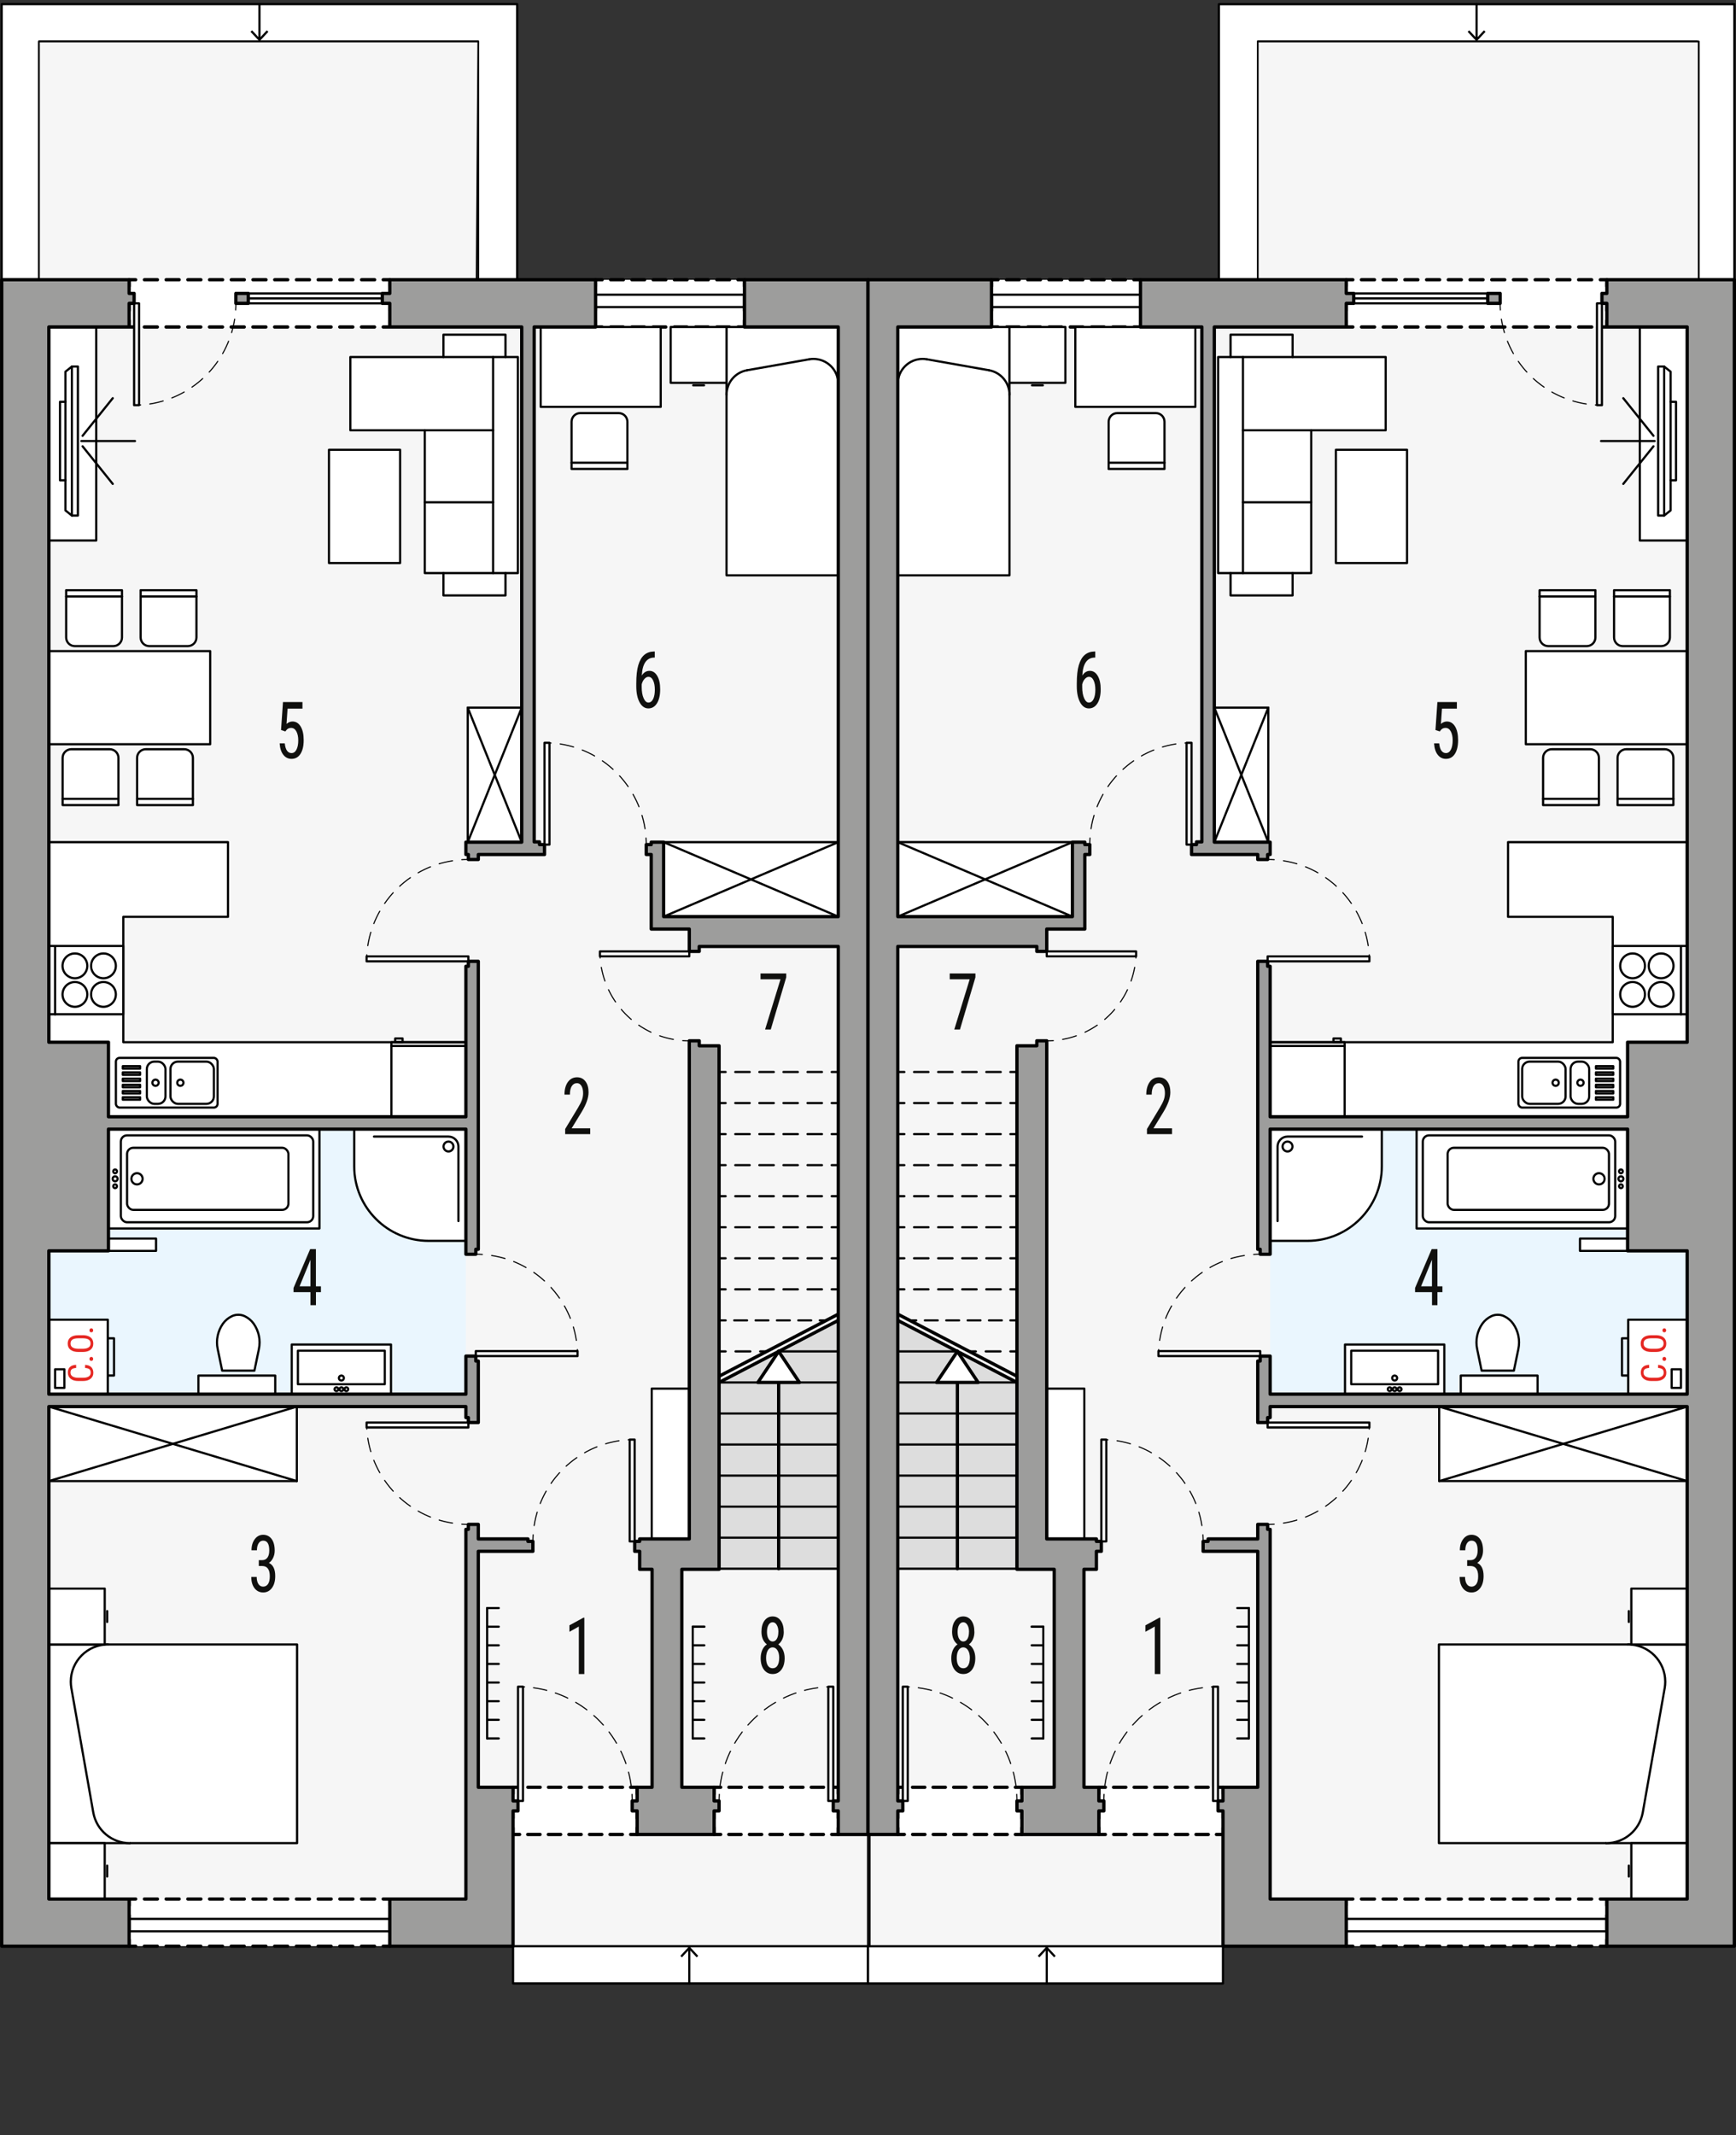 <?xml version="1.0" encoding="UTF-8"?><svg id="a" xmlns="http://www.w3.org/2000/svg" viewBox="0 0 396.49 487.4"><rect x="0" y="0" width="396.49" height="487.4" fill="#333333" stroke="none"/><rect x=".39" y=".95" width="117.73" height="62.91" style="fill:#fff; stroke:#000; stroke-linecap:round; stroke-linejoin:round; stroke-width:.5px;"/><polygon points="109.24 63.86 109.24 9.46 8.89 9.46 8.89 63.86 .39 63.86 .39 444.27 198.25 444.27 198.25 63.86 109.24 63.86" style="fill:#f6f6f6; stroke:#000; stroke-linecap:round; stroke-linejoin:round; stroke-width:.4px;"/><polygon points="108.86 63.86 109.24 9.46 8.89 9.46 8.89 63.86 .77 63.86 .77 444.27 198.25 444.27 198.25 63.86 108.86 63.86" style="fill:#f6f6f6; stroke:#000; stroke-linecap:round; stroke-linejoin:round; stroke-width:.4px;"/><rect x="11.16" y="257.75" width="95.24" height="60.5" style="fill:#eaf6fe; stroke-width:0px;"/><rect x="29.49" y="63.86" width="59.53" height="10.77" style="fill:#fff; stroke-width:0px;"/><polyline points="89.02 73.14 89.02 74.64 87.52 74.64" style="fill:none; stroke:#000; stroke-linecap:round; stroke-linejoin:round; stroke-width:.75px;"/><line x1="85.54" y1="74.64" x2="31.98" y2="74.64" style="fill:none; stroke:#000; stroke-dasharray:0 0 2.98 1.98; stroke-linecap:round; stroke-linejoin:round; stroke-width:.75px;"/><polyline points="30.99 74.64 29.49 74.64 29.49 73.14" style="fill:none; stroke:#000; stroke-linecap:round; stroke-linejoin:round; stroke-width:.75px;"/><line x1="29.49" y1="70.91" x2="29.49" y2="66.47" style="fill:none; stroke:#000; stroke-dasharray:0 0 3.33 2.22; stroke-linecap:round; stroke-linejoin:round; stroke-width:.75px;"/><polyline points="29.49 65.36 29.49 63.86 30.99 63.86" style="fill:none; stroke:#000; stroke-linecap:round; stroke-linejoin:round; stroke-width:.75px;"/><line x1="32.98" y1="63.86" x2="86.53" y2="63.86" style="fill:none; stroke:#000; stroke-dasharray:0 0 2.98 1.98; stroke-linecap:round; stroke-linejoin:round; stroke-width:.75px;"/><polyline points="87.52 63.86 89.02 63.86 89.02 65.36" style="fill:none; stroke:#000; stroke-linecap:round; stroke-linejoin:round; stroke-width:.75px;"/><line x1="89.02" y1="67.58" x2="89.02" y2="72.03" style="fill:none; stroke:#000; stroke-dasharray:0 0 3.33 2.22; stroke-linecap:round; stroke-linejoin:round; stroke-width:.75px;"/><rect x="136.03" y="63.86" width="34.02" height="10.77" style="fill:#fff; stroke-width:0px;"/><polyline points="170.04 73.14 170.04 74.64 168.54 74.64" style="fill:none; stroke:#000; stroke-linecap:round; stroke-linejoin:round; stroke-width:.75px;"/><line x1="166.61" y1="74.64" x2="138.5" y2="74.64" style="fill:none; stroke:#000; stroke-dasharray:0 0 2.91 1.94; stroke-linecap:round; stroke-linejoin:round; stroke-width:.75px;"/><polyline points="137.53 74.64 136.03 74.64 136.03 73.14" style="fill:none; stroke:#000; stroke-linecap:round; stroke-linejoin:round; stroke-width:.75px;"/><line x1="136.03" y1="70.91" x2="136.03" y2="66.47" style="fill:none; stroke:#000; stroke-dasharray:0 0 3.33 2.22; stroke-linecap:round; stroke-linejoin:round; stroke-width:.75px;"/><polyline points="136.03 65.36 136.03 63.86 137.53 63.86" style="fill:none; stroke:#000; stroke-linecap:round; stroke-linejoin:round; stroke-width:.75px;"/><line x1="139.47" y1="63.86" x2="167.58" y2="63.86" style="fill:none; stroke:#000; stroke-dasharray:0 0 2.91 1.94; stroke-linecap:round; stroke-linejoin:round; stroke-width:.75px;"/><polyline points="168.54 63.86 170.04 63.86 170.04 65.36" style="fill:none; stroke:#000; stroke-linecap:round; stroke-linejoin:round; stroke-width:.75px;"/><line x1="170.04" y1="67.58" x2="170.04" y2="72.03" style="fill:none; stroke:#000; stroke-dasharray:0 0 3.33 2.22; stroke-linecap:round; stroke-linejoin:round; stroke-width:.75px;"/><rect x="163.1" y="407.99" width="28.35" height="10.77" style="fill:#fff; stroke-width:0px;"/><polyline points="191.45 417.26 191.45 418.76 189.95 418.76" style="fill:none; stroke:#000; stroke-linecap:round; stroke-linejoin:round; stroke-width:.75px;"/><line x1="188.07" y1="418.76" x2="165.54" y2="418.76" style="fill:none; stroke:#000; stroke-dasharray:0 0 2.82 1.88; stroke-linecap:round; stroke-linejoin:round; stroke-width:.75px;"/><polyline points="164.6 418.76 163.1 418.76 163.1 417.26" style="fill:none; stroke:#000; stroke-linecap:round; stroke-linejoin:round; stroke-width:.75px;"/><line x1="163.1" y1="415.04" x2="163.1" y2="410.6" style="fill:none; stroke:#000; stroke-dasharray:0 0 3.33 2.22; stroke-linecap:round; stroke-linejoin:round; stroke-width:.75px;"/><polyline points="163.1 409.49 163.1 407.99 164.6 407.99" style="fill:none; stroke:#000; stroke-linecap:round; stroke-linejoin:round; stroke-width:.75px;"/><line x1="166.48" y1="407.99" x2="189.01" y2="407.99" style="fill:none; stroke:#000; stroke-dasharray:0 0 2.82 1.88; stroke-linecap:round; stroke-linejoin:round; stroke-width:.75px;"/><polyline points="189.95 407.99 191.45 407.99 191.45 409.49" style="fill:none; stroke:#000; stroke-linecap:round; stroke-linejoin:round; stroke-width:.75px;"/><line x1="191.45" y1="411.71" x2="191.45" y2="416.15" style="fill:none; stroke:#000; stroke-dasharray:0 0 3.33 2.22; stroke-linecap:round; stroke-linejoin:round; stroke-width:.75px;"/><rect x="117.18" y="407.99" width="28.35" height="10.77" style="fill:#fff; stroke-width:0px;"/><polyline points="145.52 417.26 145.52 418.76 144.02 418.76" style="fill:none; stroke:#000; stroke-linecap:round; stroke-linejoin:round; stroke-width:.75px;"/><line x1="142.15" y1="418.76" x2="119.62" y2="418.76" style="fill:none; stroke:#000; stroke-dasharray:0 0 2.82 1.88; stroke-linecap:round; stroke-linejoin:round; stroke-width:.75px;"/><polyline points="118.68 418.76 117.18 418.76 117.18 417.26" style="fill:none; stroke:#000; stroke-linecap:round; stroke-linejoin:round; stroke-width:.75px;"/><line x1="117.18" y1="415.04" x2="117.18" y2="410.6" style="fill:none; stroke:#000; stroke-dasharray:0 0 3.33 2.22; stroke-linecap:round; stroke-linejoin:round; stroke-width:.75px;"/><polyline points="117.18 409.49 117.18 407.99 118.68 407.99" style="fill:none; stroke:#000; stroke-linecap:round; stroke-linejoin:round; stroke-width:.75px;"/><line x1="120.56" y1="407.99" x2="143.09" y2="407.99" style="fill:none; stroke:#000; stroke-dasharray:0 0 2.82 1.88; stroke-linecap:round; stroke-linejoin:round; stroke-width:.75px;"/><polyline points="144.02 407.99 145.52 407.99 145.52 409.49" style="fill:none; stroke:#000; stroke-linecap:round; stroke-linejoin:round; stroke-width:.75px;"/><line x1="145.52" y1="411.71" x2="145.52" y2="416.15" style="fill:none; stroke:#000; stroke-dasharray:0 0 3.33 2.22; stroke-linecap:round; stroke-linejoin:round; stroke-width:.75px;"/><rect x="29.49" y="433.5" width="59.53" height="10.77" style="fill:#fff; stroke-width:0px;"/><polyline points="89.02 442.77 89.02 444.27 87.52 444.27" style="fill:none; stroke:#000; stroke-linecap:round; stroke-linejoin:round; stroke-width:.75px;"/><line x1="85.54" y1="444.27" x2="31.98" y2="444.27" style="fill:none; stroke:#000; stroke-dasharray:0 0 2.98 1.98; stroke-linecap:round; stroke-linejoin:round; stroke-width:.75px;"/><polyline points="30.99 444.27 29.49 444.27 29.49 442.77" style="fill:none; stroke:#000; stroke-linecap:round; stroke-linejoin:round; stroke-width:.75px;"/><line x1="29.49" y1="440.55" x2="29.49" y2="436.11" style="fill:none; stroke:#000; stroke-dasharray:0 0 3.33 2.22; stroke-linecap:round; stroke-linejoin:round; stroke-width:.75px;"/><polyline points="29.49 435 29.49 433.5 30.99 433.5" style="fill:none; stroke:#000; stroke-linecap:round; stroke-linejoin:round; stroke-width:.75px;"/><line x1="32.98" y1="433.5" x2="86.53" y2="433.5" style="fill:none; stroke:#000; stroke-dasharray:0 0 2.98 1.98; stroke-linecap:round; stroke-linejoin:round; stroke-width:.75px;"/><polyline points="87.52 433.5 89.02 433.5 89.02 435" style="fill:none; stroke:#000; stroke-linecap:round; stroke-linejoin:round; stroke-width:.75px;"/><line x1="89.02" y1="437.22" x2="89.02" y2="441.66" style="fill:none; stroke:#000; stroke-dasharray:0 0 3.33 2.22; stroke-linecap:round; stroke-linejoin:round; stroke-width:.75px;"/><rect x="117.18" y="444.27" width="81.07" height="8.5" style="fill:#fff; stroke:#000; stroke-linecap:round; stroke-linejoin:round; stroke-width:.5px;"/><polygon points="28.17 237.91 28.17 209.29 52.07 209.29 52.07 192.24 11.16 192.24 11.16 237.91 24.77 237.91 24.77 237.91 24.77 254.92 106.41 254.92 106.41 237.91 28.17 237.91" style="fill:#fff; stroke:#000; stroke-linecap:round; stroke-linejoin:round; stroke-width:.5px;"/><polygon points="80.02 98.22 80.02 81.5 101.28 81.5 101.28 76.4 115.45 76.4 115.45 81.5 118.28 81.5 118.28 130.82 115.45 130.82 115.45 135.92 101.28 135.92 101.28 130.82 97.02 130.82 97.02 98.22 80.02 98.22" style="fill:#fff; stroke:#000; stroke-linecap:round; stroke-linejoin:round; stroke-width:.5px;"/><line x1="97.02" y1="98.22" x2="112.62" y2="98.22" style="fill:none; stroke:#000; stroke-linecap:round; stroke-linejoin:round; stroke-width:.5px;"/><line x1="97.02" y1="114.66" x2="112.62" y2="114.66" style="fill:none; stroke:#000; stroke-linecap:round; stroke-linejoin:round; stroke-width:.5px;"/><polyline points="115.45 81.5 112.62 81.5 112.62 130.82 115.45 130.82" style="fill:none; stroke:#000; stroke-linecap:round; stroke-linejoin:round; stroke-width:.5px;"/><line x1="101.28" y1="81.5" x2="112.62" y2="81.5" style="fill:none; stroke:#000; stroke-linecap:round; stroke-linejoin:round; stroke-width:.5px;"/><line x1="112.62" y1="130.82" x2="101.28" y2="130.82" style="fill:none; stroke:#000; stroke-linecap:round; stroke-linejoin:round; stroke-width:.5px;"/><rect x="75.14" y="102.67" width="16.24" height="25.86" style="fill:#fff; stroke:#000; stroke-linecap:round; stroke-linejoin:round; stroke-width:.5px;"/><rect x="11.16" y="74.64" width="10.82" height="48.74" style="fill:#fff; stroke:#000; stroke-linecap:round; stroke-linejoin:round; stroke-width:.5px;"/><line x1="18.58" y1="100.68" x2="30.83" y2="100.68" style="fill:none; stroke:#000; stroke-linecap:round; stroke-linejoin:round; stroke-width:.5px;"/><line x1="18.86" y1="99.48" x2="25.75" y2="90.9" style="fill:none; stroke:#000; stroke-linecap:round; stroke-linejoin:round; stroke-width:.5px;"/><line x1="18.86" y1="101.88" x2="25.75" y2="110.46" style="fill:none; stroke:#000; stroke-linecap:round; stroke-linejoin:round; stroke-width:.5px;"/><polygon points="16.42 117.69 17.79 117.69 17.79 83.67 16.42 83.67 14.94 84.85 14.94 91.72 13.71 91.72 13.71 109.64 14.94 109.64 14.94 116.51 16.42 117.69" style="fill:none; stroke:#000; stroke-linecap:round; stroke-linejoin:round; stroke-width:.5px;"/><line x1="16.42" y1="117.69" x2="16.42" y2="83.67" style="fill:none; stroke:#000; stroke-linecap:round; stroke-linejoin:round; stroke-width:.5px;"/><line x1="14.94" y1="91.72" x2="14.94" y2="109.64" style="fill:none; stroke:#000; stroke-linecap:round; stroke-linejoin:round; stroke-width:.5px;"/><rect x="11.16" y="148.63" width="36.85" height="21.26" style="fill:#fff; stroke:#000; stroke-linecap:round; stroke-linejoin:round; stroke-width:.5px;"/><path d="M44.06,183.78v-10.77c0-1.1-.89-1.98-1.98-1.98h-8.79c-1.1,0-1.98.89-1.98,1.98v10.77h12.76" style="fill:#fff; stroke:#000; stroke-linecap:round; stroke-linejoin:round; stroke-width:.5px;"/><line x1="44.06" y1="182.36" x2="31.31" y2="182.36" style="fill:#fff; stroke:#000; stroke-linecap:round; stroke-linejoin:round; stroke-width:.5px;"/><path d="M27.05,183.78v-10.77c0-1.1-.89-1.98-1.98-1.98h-8.79c-1.1,0-1.98.89-1.98,1.98v10.77h12.76" style="fill:#fff; stroke:#000; stroke-linecap:round; stroke-linejoin:round; stroke-width:.5px;"/><line x1="27.05" y1="182.36" x2="14.3" y2="182.36" style="fill:#fff; stroke:#000; stroke-linecap:round; stroke-linejoin:round; stroke-width:.5px;"/><path d="M15.11,134.74v10.77c0,1.1.89,1.98,1.98,1.98h8.79c1.1,0,1.98-.89,1.98-1.98v-10.77h-12.76" style="fill:#fff; stroke:#000; stroke-linecap:round; stroke-linejoin:round; stroke-width:.5px;"/><line x1="15.11" y1="136.16" x2="27.87" y2="136.16" style="fill:#fff; stroke:#000; stroke-linecap:round; stroke-linejoin:round; stroke-width:.5px;"/><path d="M32.12,134.74v10.77c0,1.1.89,1.98,1.98,1.98h8.79c1.1,0,1.98-.89,1.98-1.98v-10.77h-12.76" style="fill:#fff; stroke:#000; stroke-linecap:round; stroke-linejoin:round; stroke-width:.5px;"/><line x1="32.12" y1="136.16" x2="44.88" y2="136.16" style="fill:#fff; stroke:#000; stroke-linecap:round; stroke-linejoin:round; stroke-width:.5px;"/><rect x="11.16" y="375.39" width="56.69" height="45.35" style="fill:#fff; stroke:#000; stroke-linecap:round; stroke-linejoin:round; stroke-width:.5px;"/><path d="M29.67,420.75c-4.13,0-7.66-2.96-8.37-7.03l-5-28.35c-.09-.49-.13-.98-.13-1.48,0-4.7,3.81-8.5,8.5-8.5" style="fill:#fff; stroke:#000; stroke-linecap:round; stroke-linejoin:round; stroke-width:.5px;"/><line x1="24.48" y1="370.25" x2="24.48" y2="367.77" style="fill:#fff; stroke:#000; stroke-linecap:round; stroke-linejoin:round; stroke-width:.5px;"/><polyline points="23.92 362.64 11.16 362.64 11.16 375.39 23.92 375.39 23.92 362.64" style="fill:#fff; stroke:#000; stroke-linecap:round; stroke-linejoin:round; stroke-width:.5px;"/><line x1="24.48" y1="425.88" x2="24.48" y2="428.36" style="fill:#fff; stroke:#000; stroke-linecap:round; stroke-linejoin:round; stroke-width:.5px;"/><polyline points="23.92 433.5 11.16 433.5 11.16 420.75 23.92 420.75 23.92 433.5" style="fill:#fff; stroke:#000; stroke-linecap:round; stroke-linejoin:round; stroke-width:.5px;"/><line x1="111.26" y1="367.08" x2="111.26" y2="396.84" style="fill:none; stroke:#000; stroke-linecap:round; stroke-linejoin:round; stroke-width:.5px;"/><line x1="111.26" y1="396.84" x2="113.91" y2="396.84" style="fill:none; stroke:#000; stroke-linecap:round; stroke-linejoin:round; stroke-width:.5px;"/><line x1="111.26" y1="392.59" x2="113.91" y2="392.59" style="fill:none; stroke:#000; stroke-linecap:round; stroke-linejoin:round; stroke-width:.5px;"/><line x1="111.26" y1="388.34" x2="113.91" y2="388.34" style="fill:none; stroke:#000; stroke-linecap:round; stroke-linejoin:round; stroke-width:.5px;"/><line x1="111.26" y1="384.08" x2="113.91" y2="384.08" style="fill:none; stroke:#000; stroke-linecap:round; stroke-linejoin:round; stroke-width:.5px;"/><line x1="111.26" y1="379.83" x2="113.91" y2="379.83" style="fill:none; stroke:#000; stroke-linecap:round; stroke-linejoin:round; stroke-width:.5px;"/><line x1="111.26" y1="375.58" x2="113.91" y2="375.58" style="fill:none; stroke:#000; stroke-linecap:round; stroke-linejoin:round; stroke-width:.5px;"/><line x1="111.26" y1="371.33" x2="113.91" y2="371.33" style="fill:none; stroke:#000; stroke-linecap:round; stroke-linejoin:round; stroke-width:.5px;"/><line x1="111.26" y1="367.08" x2="113.91" y2="367.08" style="fill:none; stroke:#000; stroke-linecap:round; stroke-linejoin:round; stroke-width:.5px;"/><g id="b"><line x1="158.22" y1="371.33" x2="158.22" y2="396.84" style="fill:none; stroke:#000; stroke-linecap:round; stroke-linejoin:round; stroke-width:.5px;"/></g><line x1="158.22" y1="396.84" x2="160.86" y2="396.84" style="fill:none; stroke:#000; stroke-linecap:round; stroke-linejoin:round; stroke-width:.5px;"/><line x1="158.22" y1="392.59" x2="160.86" y2="392.59" style="fill:none; stroke:#000; stroke-linecap:round; stroke-linejoin:round; stroke-width:.5px;"/><line x1="158.22" y1="388.34" x2="160.86" y2="388.34" style="fill:none; stroke:#000; stroke-linecap:round; stroke-linejoin:round; stroke-width:.5px;"/><line x1="158.22" y1="384.08" x2="160.86" y2="384.08" style="fill:none; stroke:#000; stroke-linecap:round; stroke-linejoin:round; stroke-width:.5px;"/><line x1="158.22" y1="379.83" x2="160.86" y2="379.83" style="fill:none; stroke:#000; stroke-linecap:round; stroke-linejoin:round; stroke-width:.5px;"/><line x1="158.22" y1="375.58" x2="160.86" y2="375.58" style="fill:none; stroke:#000; stroke-linecap:round; stroke-linejoin:round; stroke-width:.5px;"/><line x1="158.22" y1="371.33" x2="160.86" y2="371.33" style="fill:none; stroke:#000; stroke-linecap:round; stroke-linejoin:round; stroke-width:.5px;"/><line x1="158.22" y1="371.33" x2="160.86" y2="371.33" style="fill:none; stroke:#000; stroke-linecap:round; stroke-linejoin:round; stroke-width:.5px;"/><polyline points="24.63 314 26.04 314 26.04 305.5 24.63 305.5" style="fill:none; stroke:#000; stroke-linecap:round; stroke-linejoin:round; stroke-width:.5px;"/><rect x="11.16" y="301.25" width="13.46" height="17.01" style="fill:#fff; stroke:#000; stroke-linecap:round; stroke-linejoin:round; stroke-width:.5px;"/><rect x="12.58" y="312.58" width="2.13" height="4.25" style="fill:none; stroke:#000; stroke-linecap:round; stroke-linejoin:round; stroke-width:.5px;"/><g id="c"><rect x="45.32" y="314.01" width="17.54" height="4.24" style="fill:#fff; stroke:#000; stroke-linecap:round; stroke-linejoin:round; stroke-width:.5px;"/></g><g id="d"><path d="M58.11,312.88l1.02-4.93c.42-2.01-.01-4.1-1.19-5.78-.53-.75-1.25-1.34-2.08-1.73-.91-.42-1.96-.42-2.87,0-.83.39-1.55.98-2.08,1.73-1.18,1.68-1.61,3.77-1.19,5.78l1.02,4.93h7.37" style="fill:#fff; stroke:#000; stroke-linecap:round; stroke-linejoin:round; stroke-width:.5px;"/></g><g id="e"><polyline points="89.3 318.25 89.3 306.92 66.63 306.92 66.63 318.25 89.3 318.25" style="fill:#fff; stroke:#000; stroke-linecap:round; stroke-linejoin:round; stroke-width:.5px;"/></g><g id="f"><rect x="68.04" y="308.33" width="19.84" height="7.65" style="fill:none; stroke:#000; stroke-linecap:round; stroke-linejoin:round; stroke-width:.5px;"/></g><g id="g"><path d="M77.4,314.57c0-.31.25-.57.57-.57s.57.25.57.57-.25.57-.57.57-.57-.25-.57-.57h0Z" style="fill:none; stroke:#000; stroke-linecap:round; stroke-linejoin:round; stroke-width:.5px;"/></g><g id="h"><path d="M77.54,317.12c0-.23.19-.43.43-.43s.43.19.43.43-.19.43-.43.43-.43-.19-.43-.43h0Z" style="fill:none; stroke:#000; stroke-linecap:round; stroke-linejoin:round; stroke-width:.5px;"/></g><g id="i"><path d="M76.41,317.12c0-.23.19-.43.43-.43s.43.19.43.43-.19.43-.43.43-.43-.19-.43-.43h0Z" style="fill:none; stroke:#000; stroke-linecap:round; stroke-linejoin:round; stroke-width:.5px;"/></g><g id="j"><path d="M78.67,317.12c0-.23.19-.43.43-.43s.43.19.43.43-.19.43-.43.43-.43-.19-.43-.43h0Z" style="fill:none; stroke:#000; stroke-linecap:round; stroke-linejoin:round; stroke-width:.5px;"/></g><polyline points="24.77 257.75 24.77 280.43 72.96 280.43 72.96 257.75 24.77 257.75" style="fill:#fff; stroke:#000; stroke-linecap:round; stroke-linejoin:round; stroke-width:.5px;"/><rect x="27.6" y="259.17" width="43.94" height="19.84" rx="1.42" ry="1.42" style="fill:none; stroke:#000; stroke-linecap:round; stroke-linejoin:round; stroke-width:.5px;"/><rect x="29.02" y="262.01" width="36.85" height="14.17" rx="1.42" ry="1.42" style="fill:none; stroke:#000; stroke-linecap:round; stroke-linejoin:round; stroke-width:.5px;"/><path d="M30.01,269.09c0-.7.57-1.28,1.28-1.28s1.28.57,1.28,1.28-.57,1.28-1.28,1.28-1.28-.57-1.28-1.28h0Z" style="fill:none; stroke:#000; stroke-linecap:round; stroke-linejoin:round; stroke-width:.5px;"/><path d="M25.86,267.39c0-.23.19-.43.43-.43s.43.19.43.43-.19.43-.43.43-.43-.19-.43-.43h0Z" style="fill:none; stroke:#000; stroke-linecap:round; stroke-linejoin:round; stroke-width:.5px;"/><path d="M25.72,269.09c0-.31.25-.57.57-.57s.57.25.57.57-.25.57-.57.57-.57-.25-.57-.57h0Z" style="fill:none; stroke:#000; stroke-linecap:round; stroke-linejoin:round; stroke-width:.5px;"/><path d="M25.86,270.79c0-.23.19-.43.43-.43s.43.19.43.43-.19.43-.43.43-.43-.19-.43-.43h0Z" style="fill:none; stroke:#000; stroke-linecap:round; stroke-linejoin:round; stroke-width:.5px;"/><path d="M106.41,257.75h-25.51v8.5c0,9.39,7.61,17.01,17.01,17.01h8.5v-25.51Z" style="fill:#fff; stroke:#000; stroke-linecap:round; stroke-linejoin:round; stroke-width:.5px;"/><path d="M85.41,259.45h17.02c1.25,0,2.27,1.02,2.27,2.27v17.02" style="fill:none; stroke:#000; stroke-linecap:round; stroke-linejoin:round; stroke-width:.5px;"/><path d="M101.3,261.72c0-.63.51-1.13,1.13-1.13s1.13.51,1.13,1.13-.51,1.13-1.13,1.13-1.13-.51-1.13-1.13h0Z" style="fill:none; stroke:#000; stroke-linecap:round; stroke-linejoin:round; stroke-width:.5px;"/><rect x="26.47" y="241.49" width="23.22" height="11.34" rx=".85" ry=".85" style="fill:none; stroke:#000; stroke-linecap:round; stroke-linejoin:round; stroke-width:.5px;"/><rect x="38.93" y="242.34" width="9.92" height="9.64" rx="1.7" ry="1.7" style="fill:none; stroke:#000; stroke-linecap:round; stroke-linejoin:round; stroke-width:.5px;"/><rect x="33.54" y="242.34" width="4.25" height="9.64" rx="1.7" ry="1.7" style="fill:none; stroke:#000; stroke-linecap:round; stroke-linejoin:round; stroke-width:.5px;"/><path d="M34.81,247.16c0-.39.32-.71.71-.71s.71.32.71.71-.32.71-.71.71-.71-.32-.71-.71h0Z" style="fill:none; stroke:#000; stroke-linecap:round; stroke-linejoin:round; stroke-width:.5px;"/><path d="M40.48,247.16c0-.39.32-.71.71-.71s.71.32.71.71-.32.71-.71.71-.71-.32-.71-.71h0Z" style="fill:none; stroke:#000; stroke-linecap:round; stroke-linejoin:round; stroke-width:.5px;"/><rect x="28.05" y="243.38" width="3.95" height=".56" style="fill:none; stroke:#000; stroke-linecap:round; stroke-linejoin:round; stroke-width:.5px;"/><rect x="28.05" y="244.8" width="3.95" height=".56" style="fill:none; stroke:#000; stroke-linecap:round; stroke-linejoin:round; stroke-width:.5px;"/><rect x="28.05" y="246.22" width="3.95" height=".56" style="fill:none; stroke:#000; stroke-linecap:round; stroke-linejoin:round; stroke-width:.5px;"/><rect x="28.05" y="247.63" width="3.95" height=".56" style="fill:none; stroke:#000; stroke-linecap:round; stroke-linejoin:round; stroke-width:.5px;"/><rect x="28.05" y="249.05" width="3.95" height=".56" style="fill:none; stroke:#000; stroke-linecap:round; stroke-linejoin:round; stroke-width:.5px;"/><rect x="28.05" y="250.47" width="3.95" height=".56" style="fill:none; stroke:#000; stroke-linecap:round; stroke-linejoin:round; stroke-width:.5px;"/><rect x="89.4" y="237.91" width="17.01" height="17.01" style="fill:none; stroke:#000; stroke-linecap:round; stroke-linejoin:round; stroke-width:.5px;"/><rect x="90.25" y="237.06" width="1.7" height=".85" style="fill:none; stroke:#000; stroke-linecap:round; stroke-linejoin:round; stroke-width:.5px;"/><line x1="89.4" y1="238.76" x2="106.41" y2="238.76" style="fill:none; stroke:#000; stroke-linecap:round; stroke-linejoin:round; stroke-width:.5px;"/><polygon points="28.17 231.53 12.58 231.53 11.16 231.53 11.16 215.94 28.17 215.94 28.17 231.53" style="fill:none; stroke:#000; stroke-linecap:round; stroke-linejoin:round; stroke-width:.5px;"/><path d="M20.8,227c0-1.57,1.27-2.83,2.83-2.83s2.83,1.27,2.83,2.83-1.27,2.83-2.83,2.83-2.83-1.27-2.83-2.83h0Z" style="fill:none; stroke:#000; stroke-linecap:round; stroke-linejoin:round; stroke-width:.5px;"/><path d="M14.28,227c0-1.57,1.27-2.83,2.83-2.83s2.83,1.27,2.83,2.83-1.27,2.83-2.83,2.83-2.83-1.27-2.83-2.83h0Z" style="fill:none; stroke:#000; stroke-linecap:round; stroke-linejoin:round; stroke-width:.5px;"/><path d="M14.28,220.48c0-1.57,1.27-2.83,2.83-2.83s2.83,1.27,2.83,2.83-1.27,2.83-2.83,2.83-2.83-1.27-2.83-2.83h0Z" style="fill:none; stroke:#000; stroke-linecap:round; stroke-linejoin:round; stroke-width:.5px;"/><path d="M20.8,220.48c0-1.57,1.27-2.83,2.83-2.83s2.83,1.27,2.83,2.83-1.27,2.83-2.83,2.83-2.83-1.27-2.83-2.83h0Z" style="fill:none; stroke:#000; stroke-linecap:round; stroke-linejoin:round; stroke-width:.5px;"/><line x1="12.58" y1="215.94" x2="12.58" y2="231.53" style="fill:none; stroke:#000; stroke-linecap:round; stroke-linejoin:round; stroke-width:.5px;"/><line x1="12.58" y1="231.53" x2="12.58" y2="231.53" style="fill:none; stroke:#000; stroke-linecap:round; stroke-linejoin:round; stroke-width:.5px;"/><rect x="106.83" y="161.54" width="12.33" height="30.7" style="fill:#fff; stroke:#000; stroke-linecap:round; stroke-linejoin:round; stroke-width:.5px;"/><line x1="119.16" y1="192.24" x2="106.83" y2="161.54" style="fill:#fff; stroke:#000; stroke-linecap:round; stroke-linejoin:round; stroke-width:.5px;"/><line x1="119.16" y1="161.54" x2="106.83" y2="192.24" style="fill:#fff; stroke:#000; stroke-linecap:round; stroke-linejoin:round; stroke-width:.5px;"/><rect x="151.57" y="192.24" width="39.88" height="17.01" style="fill:#fff; stroke:#000; stroke-linecap:round; stroke-linejoin:round; stroke-width:.5px;"/><line x1="191.45" y1="192.24" x2="151.57" y2="209.24" style="fill:none; stroke:#000; stroke-linecap:round; stroke-linejoin:round; stroke-width:.5px;"/><line x1="151.57" y1="192.24" x2="191.45" y2="209.24" style="fill:none; stroke:#000; stroke-linecap:round; stroke-linejoin:round; stroke-width:.5px;"/><rect x="123.49" y="74.64" width="27.41" height="18.24" style="fill:#fff; stroke:#000; stroke-linecap:round; stroke-linejoin:round; stroke-width:.5px;"/><polyline points="165.93 131.33 191.45 131.33 191.45 74.64 165.93 74.64 165.93 131.33" style="fill:#fff; stroke:#000; stroke-linecap:round; stroke-linejoin:round; stroke-width:.5px;"/><line x1="170.62" y1="84.52" x2="184.79" y2="82.02" style="fill:#fff; stroke:#000; stroke-linecap:round; stroke-linejoin:round; stroke-width:.5px;"/><path d="M170.62,84.52c-2.71.48-4.68,2.83-4.68,5.58" style="fill:#fff; stroke:#000; stroke-linecap:round; stroke-linejoin:round; stroke-width:.5px;"/><path d="M191.45,87.6c0-3.13-2.54-5.67-5.67-5.67-.33,0-.66.03-.98.09" style="fill:#fff; stroke:#000; stroke-linecap:round; stroke-linejoin:round; stroke-width:.5px;"/><path d="M143.29,107.05v-10.77c0-1.1-.89-1.98-1.98-1.98h-8.79c-1.1,0-1.98.89-1.98,1.98v10.77h12.76" style="fill:#fff; stroke:#000; stroke-linecap:round; stroke-linejoin:round; stroke-width:.5px;"/><line x1="143.29" y1="105.63" x2="130.53" y2="105.63" style="fill:#fff; stroke:#000; stroke-linecap:round; stroke-linejoin:round; stroke-width:.5px;"/><line x1="158.32" y1="87.96" x2="160.8" y2="87.96" style="fill:#fff; stroke:#000; stroke-linecap:round; stroke-linejoin:round; stroke-width:.5px;"/><polyline points="165.93 87.39 165.93 74.64 153.18 74.64 153.18 87.39 165.93 87.39" style="fill:#fff; stroke:#000; stroke-linecap:round; stroke-linejoin:round; stroke-width:.5px;"/><rect x="11.16" y="321.09" width="56.63" height="17.01" style="fill:#fff; stroke:#000; stroke-linecap:round; stroke-linejoin:round; stroke-width:.5px;"/><line x1="67.79" y1="338.1" x2="11.16" y2="321.09" style="fill:#fff; stroke:#000; stroke-linecap:round; stroke-linejoin:round; stroke-width:.5px;"/><line x1="11.16" y1="338.1" x2="67.79" y2="321.09" style="fill:#fff; stroke:#000; stroke-linecap:round; stroke-linejoin:round; stroke-width:.5px;"/><rect x="148.85" y="316.99" width="8.58" height="34.3" style="fill:#fff; stroke:#000; stroke-linecap:round; stroke-linejoin:round; stroke-width:.5px;"/><rect x="24.77" y="282.74" width="10.87" height="2.8" style="fill:#fff; stroke:#000; stroke-linecap:round; stroke-linejoin:round; stroke-width:.5px;"/><path d="M144.96,328.62c-.5,0-1,.02-1.5.05" style="fill:none; stroke:#000; stroke-linecap:round; stroke-linejoin:round; stroke-width:.25px;"/><path d="M141.38,328.89c-10.31,1.6-18.39,9.97-19.52,20.42" style="fill:none; stroke:#000; stroke-dasharray:0 0 3.14 2.09; stroke-linecap:round; stroke-linejoin:round; stroke-width:.25px;"/><path d="M121.76,350.36c-.03.5-.05,1-.05,1.5" style="fill:none; stroke:#000; stroke-linecap:round; stroke-linejoin:round; stroke-width:.25px;"/><rect x="143.82" y="328.62" width="1.13" height="23.24" style="fill:#fff; stroke:#000; stroke-linecap:round; stroke-linejoin:round; stroke-width:.5px;"/><path d="M137.02,217.18c0,.5.02,1,.05,1.5" style="fill:none; stroke:#000; stroke-linecap:round; stroke-linejoin:round; stroke-width:.25px;"/><path d="M137.34,220.82c1.57,8.71,8.66,15.5,17.51,16.61" style="fill:none; stroke:#000; stroke-dasharray:0 0 3.23 2.15; stroke-linecap:round; stroke-linejoin:round; stroke-width:.25px;"/><path d="M155.93,237.54c.5.04,1,.05,1.5.05" style="fill:none; stroke:#000; stroke-linecap:round; stroke-linejoin:round; stroke-width:.25px;"/><rect x="137.02" y="217.18" width="20.41" height="1.13" style="fill:#fff; stroke:#000; stroke-linecap:round; stroke-linejoin:round; stroke-width:.5px;"/><path d="M124.36,169.56c.5,0,1,.02,1.5.05" style="fill:none; stroke:#000; stroke-linecap:round; stroke-linejoin:round; stroke-width:.25px;"/><path d="M127.94,169.83c10.31,1.59,18.39,9.97,19.52,20.42" style="fill:none; stroke:#000; stroke-dasharray:0 0 3.14 2.09; stroke-linecap:round; stroke-linejoin:round; stroke-width:.25px;"/><path d="M147.55,191.3c.03.5.05,1,.05,1.5" style="fill:none; stroke:#000; stroke-linecap:round; stroke-linejoin:round; stroke-width:.25px;"/><rect x="124.36" y="169.56" width="1.13" height="23.24" style="fill:#fff; stroke:#000; stroke-linecap:round; stroke-linejoin:round; stroke-width:.5px;"/><path d="M83.73,219.45c0-.5.02-1,.05-1.5" style="fill:none; stroke:#000; stroke-linecap:round; stroke-linejoin:round; stroke-width:.25px;"/><path d="M84,215.87c1.6-10.31,9.97-18.39,20.43-19.52" style="fill:none; stroke:#000; stroke-dasharray:0 0 3.14 2.09; stroke-linecap:round; stroke-linejoin:round; stroke-width:.25px;"/><path d="M105.47,196.25c.5-.03,1-.05,1.5-.05" style="fill:none; stroke:#000; stroke-linecap:round; stroke-linejoin:round; stroke-width:.25px;"/><rect x="83.73" y="218.32" width="23.24" height="1.13" style="fill:#fff; stroke:#000; stroke-linecap:round; stroke-linejoin:round; stroke-width:.5px;"/><path d="M118.31,385.03c.5,0,1,.01,1.5.04" style="fill:none; stroke:#000; stroke-linecap:round; stroke-linejoin:round; stroke-width:.25px;"/><path d="M121.85,385.27c11.91,1.62,21.26,11.27,22.42,23.32" style="fill:none; stroke:#000; stroke-dasharray:0 0 3.08 2.05; stroke-linecap:round; stroke-linejoin:round; stroke-width:.25px;"/><path d="M144.35,409.61c.03.5.04,1,.04,1.5" style="fill:none; stroke:#000; stroke-linecap:round; stroke-linejoin:round; stroke-width:.25px;"/><rect x="118.31" y="385.03" width="1.13" height="26.08" style="fill:#fff; stroke:#000; stroke-linecap:round; stroke-linejoin:round; stroke-width:.5px;"/><path d="M190.31,385.03c-.5,0-1,.01-1.5.04" style="fill:none; stroke:#000; stroke-linecap:round; stroke-linejoin:round; stroke-width:.25px;"/><path d="M186.77,385.27c-11.91,1.62-21.26,11.27-22.42,23.32" style="fill:none; stroke:#000; stroke-dasharray:0 0 3.08 2.05; stroke-linecap:round; stroke-linejoin:round; stroke-width:.25px;"/><path d="M164.28,409.61c-.03.5-.04,1-.04,1.5" style="fill:none; stroke:#000; stroke-linecap:round; stroke-linejoin:round; stroke-width:.25px;"/><rect x="189.18" y="385.03" width="1.13" height="26.08" style="fill:#fff; stroke:#000; stroke-linecap:round; stroke-linejoin:round; stroke-width:.5px;"/><path d="M131.92,309.56c0-.5-.02-1-.05-1.5" style="fill:none; stroke:#000; stroke-linecap:round; stroke-linejoin:round; stroke-width:.25px;"/><path d="M131.64,305.98c-1.59-10.31-9.97-18.39-20.42-19.52" style="fill:none; stroke:#000; stroke-dasharray:0 0 3.14 2.09; stroke-linecap:round; stroke-linejoin:round; stroke-width:.25px;"/><path d="M110.17,286.36c-.5-.03-1-.05-1.5-.05" style="fill:none; stroke:#000; stroke-linecap:round; stroke-linejoin:round; stroke-width:.25px;"/><rect x="108.67" y="308.42" width="23.24" height="1.13" style="fill:#fff; stroke:#000; stroke-linecap:round; stroke-linejoin:round; stroke-width:.5px;"/><path d="M83.73,324.73c0,.5.02,1,.05,1.5" style="fill:none; stroke:#000; stroke-linecap:round; stroke-linejoin:round; stroke-width:.25px;"/><path d="M84,328.31c1.6,10.31,9.97,18.39,20.43,19.52" style="fill:none; stroke:#000; stroke-dasharray:0 0 3.14 2.09; stroke-linecap:round; stroke-linejoin:round; stroke-width:.25px;"/><path d="M105.47,347.93c.5.03,1,.05,1.5.05" style="fill:none; stroke:#000; stroke-linecap:round; stroke-linejoin:round; stroke-width:.25px;"/><rect x="83.73" y="324.73" width="23.24" height="1.13" style="fill:#fff; stroke:#000; stroke-linecap:round; stroke-linejoin:round; stroke-width:.5px;"/><path d="M30.63,92.49c.5,0,1-.02,1.5-.05" style="fill:none; stroke:#000; stroke-linecap:round; stroke-linejoin:round; stroke-width:.25px;"/><path d="M34.21,92.22c10.31-1.59,18.39-9.97,19.52-20.42" style="fill:none; stroke:#000; stroke-dasharray:0 0 3.14 2.09; stroke-linecap:round; stroke-linejoin:round; stroke-width:.25px;"/><path d="M53.82,70.75c.03-.5.05-1,.05-1.5" style="fill:none; stroke:#000; stroke-linecap:round; stroke-linejoin:round; stroke-width:.25px;"/><rect x="30.63" y="69.25" width="1.13" height="23.24" style="fill:#fff; stroke:#000; stroke-linecap:round; stroke-linejoin:round; stroke-width:.5px;"/><line x1="89.02" y1="440.87" x2="29.49" y2="440.87" style="fill:none; stroke:#000; stroke-linecap:round; stroke-linejoin:round; stroke-width:.5px;"/><line x1="89.02" y1="438.04" x2="29.49" y2="438.04" style="fill:none; stroke:#000; stroke-linecap:round; stroke-linejoin:round; stroke-width:.5px;"/><line x1="170.04" y1="67.27" x2="136.03" y2="67.27" style="fill:none; stroke:#000; stroke-linecap:round; stroke-linejoin:round; stroke-width:.5px;"/><line x1="170.04" y1="70.1" x2="136.03" y2="70.1" style="fill:none; stroke:#000; stroke-linecap:round; stroke-linejoin:round; stroke-width:.5px;"/><line x1="56.71" y1="69.25" x2="87.32" y2="69.25" style="fill:none; stroke:#000; stroke-linecap:round; stroke-linejoin:round; stroke-width:.5px;"/><line x1="56.71" y1="68.12" x2="87.32" y2="68.12" style="fill:none; stroke:#000; stroke-linecap:round; stroke-linejoin:round; stroke-width:.5px;"/><line x1="56.71" y1="66.98" x2="87.32" y2="66.98" style="fill:none; stroke:#000; stroke-linecap:round; stroke-linejoin:round; stroke-width:.5px;"/><polygon points="191.45 358.1 164.23 358.1 164.23 315.58 191.45 301.41 191.45 358.1" style="fill:#ddd; stroke:#000; stroke-linecap:round; stroke-linejoin:round; stroke-width:.5px;"/><line x1="177.84" y1="358.1" x2="177.84" y2="308.42" style="fill:none; stroke:#000; stroke-linecap:round; stroke-linejoin:round; stroke-width:.75px;"/><polygon points="173.09 315.58 177.84 308.49 182.59 315.58 173.09 315.58" style="fill:#fff; stroke:#000; stroke-linecap:round; stroke-linejoin:round; stroke-width:.75px;"/><line x1="164.23" y1="351.01" x2="191.45" y2="351.01" style="fill:none; stroke:#000; stroke-linecap:round; stroke-linejoin:round; stroke-width:.5px;"/><line x1="164.23" y1="343.93" x2="191.45" y2="343.93" style="fill:none; stroke:#000; stroke-linecap:round; stroke-linejoin:round; stroke-width:.5px;"/><line x1="164.23" y1="336.84" x2="191.45" y2="336.84" style="fill:none; stroke:#000; stroke-linecap:round; stroke-linejoin:round; stroke-width:.5px;"/><line x1="164.23" y1="329.75" x2="191.45" y2="329.75" style="fill:none; stroke:#000; stroke-linecap:round; stroke-linejoin:round; stroke-width:.5px;"/><line x1="164.23" y1="322.67" x2="191.45" y2="322.67" style="fill:none; stroke:#000; stroke-linecap:round; stroke-linejoin:round; stroke-width:.5px;"/><line x1="164.23" y1="315.58" x2="191.45" y2="315.58" style="fill:none; stroke:#000; stroke-linecap:round; stroke-linejoin:round; stroke-width:.5px;"/><line x1="177.84" y1="308.49" x2="191.45" y2="308.49" style="fill:none; stroke:#000; stroke-linecap:round; stroke-linejoin:round; stroke-width:.5px;"/><line x1="164.23" y1="301.41" x2="165.73" y2="301.41" style="fill:none; stroke:#000; stroke-linecap:round; stroke-linejoin:round; stroke-width:.5px;"/><line x1="167.69" y1="301.41" x2="186.25" y2="301.41" style="fill:none; stroke:#000; stroke-dasharray:0 0 2.93 1.95; stroke-linecap:round; stroke-linejoin:round; stroke-width:.5px;"/><line x1="187.22" y1="301.41" x2="188.72" y2="301.41" style="fill:none; stroke:#000; stroke-linecap:round; stroke-linejoin:round; stroke-width:.5px;"/><line x1="164.23" y1="294.32" x2="165.73" y2="294.32" style="fill:none; stroke:#000; stroke-linecap:round; stroke-linejoin:round; stroke-width:.5px;"/><line x1="167.93" y1="294.32" x2="188.84" y2="294.32" style="fill:none; stroke:#000; stroke-dasharray:0 0 3.3 2.2; stroke-linecap:round; stroke-linejoin:round; stroke-width:.5px;"/><line x1="189.95" y1="294.32" x2="191.45" y2="294.32" style="fill:none; stroke:#000; stroke-linecap:round; stroke-linejoin:round; stroke-width:.5px;"/><line x1="164.23" y1="287.23" x2="165.73" y2="287.23" style="fill:none; stroke:#000; stroke-linecap:round; stroke-linejoin:round; stroke-width:.5px;"/><line x1="167.93" y1="287.23" x2="188.84" y2="287.23" style="fill:none; stroke:#000; stroke-dasharray:0 0 3.3 2.2; stroke-linecap:round; stroke-linejoin:round; stroke-width:.5px;"/><line x1="189.95" y1="287.23" x2="191.45" y2="287.23" style="fill:none; stroke:#000; stroke-linecap:round; stroke-linejoin:round; stroke-width:.5px;"/><line x1="164.23" y1="280.15" x2="165.73" y2="280.15" style="fill:none; stroke:#000; stroke-linecap:round; stroke-linejoin:round; stroke-width:.5px;"/><line x1="167.93" y1="280.15" x2="188.84" y2="280.15" style="fill:none; stroke:#000; stroke-dasharray:0 0 3.3 2.2; stroke-linecap:round; stroke-linejoin:round; stroke-width:.5px;"/><line x1="189.95" y1="280.15" x2="191.45" y2="280.15" style="fill:none; stroke:#000; stroke-linecap:round; stroke-linejoin:round; stroke-width:.5px;"/><line x1="164.23" y1="273.06" x2="165.73" y2="273.06" style="fill:none; stroke:#000; stroke-linecap:round; stroke-linejoin:round; stroke-width:.5px;"/><line x1="167.93" y1="273.06" x2="188.84" y2="273.06" style="fill:none; stroke:#000; stroke-dasharray:0 0 3.3 2.2; stroke-linecap:round; stroke-linejoin:round; stroke-width:.5px;"/><line x1="189.95" y1="273.06" x2="191.45" y2="273.06" style="fill:none; stroke:#000; stroke-linecap:round; stroke-linejoin:round; stroke-width:.5px;"/><line x1="164.23" y1="265.97" x2="165.73" y2="265.97" style="fill:none; stroke:#000; stroke-linecap:round; stroke-linejoin:round; stroke-width:.5px;"/><line x1="167.93" y1="265.97" x2="188.84" y2="265.97" style="fill:none; stroke:#000; stroke-dasharray:0 0 3.3 2.2; stroke-linecap:round; stroke-linejoin:round; stroke-width:.5px;"/><line x1="189.95" y1="265.97" x2="191.45" y2="265.97" style="fill:none; stroke:#000; stroke-linecap:round; stroke-linejoin:round; stroke-width:.5px;"/><line x1="164.23" y1="258.89" x2="165.73" y2="258.89" style="fill:none; stroke:#000; stroke-linecap:round; stroke-linejoin:round; stroke-width:.5px;"/><line x1="167.93" y1="258.89" x2="188.84" y2="258.89" style="fill:none; stroke:#000; stroke-dasharray:0 0 3.3 2.2; stroke-linecap:round; stroke-linejoin:round; stroke-width:.5px;"/><line x1="189.95" y1="258.89" x2="191.45" y2="258.89" style="fill:none; stroke:#000; stroke-linecap:round; stroke-linejoin:round; stroke-width:.5px;"/><line x1="164.23" y1="251.8" x2="165.73" y2="251.8" style="fill:none; stroke:#000; stroke-linecap:round; stroke-linejoin:round; stroke-width:.5px;"/><line x1="167.93" y1="251.8" x2="188.84" y2="251.8" style="fill:none; stroke:#000; stroke-dasharray:0 0 3.3 2.2; stroke-linecap:round; stroke-linejoin:round; stroke-width:.5px;"/><line x1="189.95" y1="251.8" x2="191.45" y2="251.8" style="fill:none; stroke:#000; stroke-linecap:round; stroke-linejoin:round; stroke-width:.5px;"/><line x1="164.23" y1="244.71" x2="165.73" y2="244.71" style="fill:none; stroke:#000; stroke-linecap:round; stroke-linejoin:round; stroke-width:.5px;"/><line x1="167.93" y1="244.71" x2="188.84" y2="244.71" style="fill:none; stroke:#000; stroke-dasharray:0 0 3.3 2.2; stroke-linecap:round; stroke-linejoin:round; stroke-width:.5px;"/><line x1="189.95" y1="244.71" x2="191.45" y2="244.71" style="fill:none; stroke:#000; stroke-linecap:round; stroke-linejoin:round; stroke-width:.5px;"/><line x1="164.23" y1="308.49" x2="165.73" y2="308.49" style="fill:none; stroke:#000; stroke-linecap:round; stroke-linejoin:round; stroke-width:.5px;"/><line x1="167.99" y1="308.49" x2="172.49" y2="308.49" style="fill:none; stroke:#000; stroke-dasharray:0 0 3.38 2.25; stroke-linecap:round; stroke-linejoin:round; stroke-width:.5px;"/><line x1="173.62" y1="308.49" x2="175.12" y2="308.49" style="fill:none; stroke:#000; stroke-linecap:round; stroke-linejoin:round; stroke-width:.5px;"/><path d="M59.12,356.14h.79c.51,0,.9-.2,1.18-.59.28-.39.41-.93.41-1.61,0-1.5-.46-2.25-1.39-2.25-.45,0-.79.2-1.05.61-.25.4-.38.93-.38,1.59h-1.24c0-1.03.25-1.87.75-2.54s1.14-1,1.92-1,1.45.32,1.92.95.71,1.52.71,2.68c0,.59-.12,1.14-.37,1.66-.25.51-.57.89-.96,1.13.97.45,1.45,1.44,1.45,3,0,1.14-.25,2.05-.76,2.73-.51.68-1.17,1.02-1.99,1.02s-1.47-.32-1.97-.96c-.5-.64-.75-1.5-.75-2.59h1.24c0,.68.13,1.22.39,1.62.26.4.62.6,1.08.6s.83-.2,1.11-.59c.27-.39.41-.99.41-1.79,0-1.55-.59-2.33-1.76-2.33h-.75v-1.33Z" style="fill:#10100e; stroke-width:0px;"/><path d="M72.16,293.64h1.14v1.33h-1.14v2.97h-1.25v-2.97h-3.87v-.96l3.8-8.87h1.31v8.5ZM68.42,293.64h2.49v-6.08l-2.49,6.08Z" style="fill:#10100e; stroke-width:0px;"/><path d="M64.19,166.64l.44-6.38h4.45v1.5h-3.4l-.24,3.49c.42-.37.88-.55,1.36-.55.8,0,1.42.39,1.88,1.16s.68,1.81.68,3.12-.25,2.36-.74,3.12-1.17,1.13-2.04,1.13c-.77,0-1.39-.31-1.88-.94s-.76-1.49-.83-2.6h1.17c.07.73.24,1.29.5,1.66s.61.56,1.04.56c.48,0,.86-.26,1.13-.79.27-.52.41-1.23.41-2.12,0-.84-.15-1.52-.44-2.05-.29-.53-.69-.79-1.19-.79-.41,0-.74.13-.99.4l-.33.41-.99-.33Z" style="fill:#10100e; stroke-width:0px;"/><path d="M149.54,148.73v1.38h-.2c-.83.02-1.48.37-1.95,1.05-.47.68-.74,1.69-.81,3.05.45-.71,1.04-1.07,1.74-1.07.75,0,1.35.39,1.8,1.17s.66,1.79.66,3.05c0,1.34-.25,2.4-.73,3.18s-1.15,1.17-1.97,1.17-1.5-.46-2-1.38-.76-2.14-.76-3.67v-.62c0-1.76.15-3.16.46-4.2s.75-1.82,1.35-2.33c.59-.51,1.33-.77,2.21-.79h.21ZM148.12,154.5c-.34,0-.65.16-.94.48-.29.32-.49.73-.62,1.23v.64c0,1.04.15,1.88.44,2.54.29.65.65.98,1.08.98.46,0,.83-.27,1.09-.8.26-.54.39-1.24.39-2.12s-.13-1.57-.39-2.12c-.26-.55-.61-.82-1.05-.82Z" style="fill:#10100e; stroke-width:0px;"/><path d="M134.8,258.89h-5.72v-1.17l2.92-4.83c.44-.74.75-1.35.92-1.83.17-.48.26-.98.26-1.52,0-.68-.13-1.23-.38-1.65s-.59-.63-1-.63c-.52,0-.92.22-1.21.67-.28.45-.43,1.09-.43,1.94h-1.24c0-1.18.26-2.13.77-2.86.52-.73,1.22-1.09,2.1-1.09.82,0,1.46.31,1.93.94.47.62.7,1.46.7,2.49,0,1.27-.53,2.76-1.58,4.49l-2.28,3.73h4.24v1.33Z" style="fill:#10100e; stroke-width:0px;"/><path d="M133.45,382.14h-1.25v-10.84l-2.15,1.2v-1.48l3.21-1.75h.2v12.86Z" style="fill:#10100e; stroke-width:0px;"/><path d="M179.56,223.13l-3.52,11.88h-1.3l3.52-11.46h-4.56v-1.34h5.87v.91Z" style="fill:#10100e; stroke-width:0px;"/><path d="M179.01,372.5c0,.64-.11,1.21-.34,1.71s-.53.89-.92,1.17c.45.29.81.71,1.07,1.26.26.55.39,1.17.39,1.87,0,1.1-.25,1.98-.75,2.64-.5.66-1.16.99-1.99.99s-1.49-.33-1.99-.99c-.5-.66-.75-1.54-.75-2.64,0-.7.13-1.33.38-1.89.25-.55.6-.97,1.04-1.25-.38-.28-.69-.67-.91-1.16-.22-.5-.33-1.06-.33-1.7,0-1.08.23-1.93.7-2.57.47-.63,1.08-.95,1.85-.95s1.37.31,1.84.94.7,1.49.7,2.58ZM177.97,378.47c0-.73-.14-1.32-.42-1.76-.28-.44-.64-.66-1.09-.66s-.82.22-1.09.67c-.26.45-.4,1.03-.4,1.76s.13,1.31.39,1.72c.26.41.63.62,1.11.62s.85-.21,1.1-.62.39-.98.39-1.72ZM177.78,372.53c0-.65-.12-1.18-.37-1.59-.24-.41-.56-.62-.94-.62-.4,0-.71.2-.95.61s-.35.94-.35,1.6.12,1.2.36,1.59c.24.39.55.59.94.59s.71-.2.95-.6.35-.93.35-1.58Z" style="fill:#10100e; stroke-width:0px;"/><line x1="157.43" y1="452.78" x2="157.43" y2="444.82" style="fill:none; stroke:#000; stroke-linecap:round; stroke-linejoin:round; stroke-width:.5px;"/><polygon points="159.47 446.47 159.11 446.81 157.43 445.01 155.75 446.81 155.39 446.47 157.43 444.27 159.47 446.47" style="stroke-width:0px;"/><line x1="59.26" y1=".95" x2="59.26" y2="8.91" style="fill:none; stroke:#000; stroke-linecap:round; stroke-linejoin:round; stroke-width:.5px;"/><polygon points="57.21 7.26 57.58 6.92 59.26 8.72 60.93 6.92 61.3 7.26 59.26 9.46 57.21 7.26" style="stroke-width:0px;"/><line x1="164.23" y1="314.16" x2="191.45" y2="299.99" style="fill:none; stroke:#000; stroke-linecap:round; stroke-linejoin:round; stroke-width:.75px;"/><line x1="164.23" y1="315.58" x2="191.45" y2="301.41" style="fill:none; stroke:#000; stroke-linecap:round; stroke-linejoin:round; stroke-width:.75px;"/><path d="M19.43,311.56c.61.03,1.08.2,1.4.51s.49.75.49,1.32-.22,1.02-.65,1.36-1.02.5-1.76.5h-1.03c-.74,0-1.32-.17-1.75-.52s-.64-.82-.64-1.41c0-.55.16-.97.49-1.28s.8-.46,1.41-.49v.72c-.46.03-.79.13-.99.29s-.3.41-.3.75c0,.39.15.69.46.89s.75.31,1.33.31h1.04c.58,0,1.02-.1,1.32-.29s.46-.48.46-.85-.09-.64-.28-.8-.52-.27-1-.3v-.72Z" style="fill:#e52722; stroke-width:0px;"/><path d="M20.86,310.65c-.12,0-.23-.04-.31-.11s-.12-.19-.12-.33.04-.26.12-.34.19-.12.31-.12.22.04.3.12.12.19.12.34-.04.26-.12.33-.18.11-.3.11Z" style="fill:#e52722; stroke-width:0px;"/><path d="M18.89,304.79c.78,0,1.37.17,1.79.5s.63.8.63,1.41-.2,1.05-.61,1.39-.98.52-1.73.53h-1.07c-.76,0-1.36-.17-1.79-.5s-.65-.8-.65-1.41.21-1.07.62-1.4,1-.51,1.77-.51h1.04ZM17.89,305.5c-.6,0-1.05.1-1.34.29s-.44.5-.44.9.15.69.45.89.73.3,1.31.31h1.02c.58,0,1.02-.1,1.33-.3s.46-.5.46-.9-.14-.7-.42-.89-.71-.29-1.29-.3h-1.07Z" style="fill:#e52722; stroke-width:0px;"/><path d="M20.86,304.13c-.12,0-.23-.04-.31-.11s-.12-.19-.12-.33.04-.26.12-.34.19-.12.31-.12.22.04.3.12.12.19.12.34-.04.26-.12.33-.18.11-.3.11Z" style="fill:#e52722; stroke-width:0px;"/><rect x="53.87" y="66.98" width="2.83" height="2.27" style="fill:#9d9d9c; stroke:#000; stroke-linecap:round; stroke-linejoin:round; stroke-width:.75px;"/><polygon points="89.02 66.98 87.32 66.98 87.32 69.25 89.02 69.25 89.02 74.64 119.16 74.64 119.16 192.24 106.41 192.24 106.41 195.07 106.97 195.07 106.97 196.2 109.24 196.2 109.24 195.07 124.36 195.07 124.36 192.8 123.22 192.8 123.22 192.18 122 192.18 122 74.64 136.03 74.64 136.03 63.86 89.02 63.86 89.02 66.98" style="fill:#9d9d9c; stroke:#000; stroke-linecap:round; stroke-linejoin:round; stroke-width:.75px;"/><polygon points="170.04 63.86 170.04 74.64 191.45 74.64 191.45 209.24 151.57 209.24 151.57 192.24 148.74 192.24 148.74 192.8 147.6 192.8 147.6 195.07 148.74 195.07 148.74 212.08 157.43 212.08 157.43 217.18 159.7 217.18 159.7 216.05 191.45 216.05 191.45 411.11 190.31 411.11 190.31 413.38 191.45 413.38 191.45 418.76 198.25 418.76 198.25 63.86 170.04 63.86" style="fill:#9d9d9c; stroke:#000; stroke-linecap:round; stroke-linejoin:round; stroke-width:.75px;"/><polygon points="120.58 351.3 109.24 351.3 109.24 347.98 106.97 347.98 106.97 349.11 106.41 349.11 106.41 433.5 89.02 433.5 89.02 444.27 117.18 444.27 117.18 413.38 118.31 413.38 118.31 411.11 117.18 411.11 117.18 407.99 109.24 407.99 109.24 354.13 121.71 354.13 121.71 351.86 120.58 351.86 120.58 351.3" style="fill:#9d9d9c; stroke:#000; stroke-linecap:round; stroke-linejoin:round; stroke-width:.75px;"/><polygon points="11.16 321.09 106.41 321.09 106.41 323.6 106.97 323.6 106.97 324.73 109.24 324.73 109.24 310.69 108.67 310.69 108.67 309.56 106.41 309.56 106.41 318.25 11.16 318.25 11.16 285.53 24.77 285.53 24.77 257.75 106.41 257.75 106.41 286.31 108.67 286.31 108.67 285.18 109.24 285.18 109.24 219.45 106.97 219.45 106.97 220.58 106.41 220.58 106.41 254.92 24.77 254.92 24.77 237.91 11.16 237.91 11.16 74.64 29.49 74.64 29.49 69.25 30.63 69.25 30.63 66.98 29.49 66.98 29.49 63.86 .39 63.86 .39 444.27 29.49 444.27 29.49 433.5 11.16 433.5 11.16 321.09" style="fill:#9d9d9c; stroke:#000; stroke-linecap:round; stroke-linejoin:round; stroke-width:.75px;"/><polygon points="159.7 237.59 157.43 237.59 157.43 351.3 146.09 351.3 146.09 351.86 144.96 351.86 144.96 354.13 146.09 354.13 146.09 358.24 148.93 358.24 148.93 407.99 145.52 407.99 145.52 411.11 144.39 411.11 144.39 413.38 145.52 413.38 145.52 418.76 163.1 418.76 163.1 413.38 164.23 413.38 164.23 411.11 163.1 411.11 163.1 407.99 155.73 407.99 155.73 358.24 164.23 358.24 164.23 358.1 164.23 238.72 159.7 238.72 159.7 237.59" style="fill:#9d9d9c; stroke:#000; stroke-linecap:round; stroke-linejoin:round; stroke-width:.75px;"/><rect x="278.37" y=".95" width="117.73" height="62.91" transform="translate(674.48 64.82) rotate(-180)" style="fill:#fff; stroke:#000; stroke-linecap:round; stroke-linejoin:round; stroke-width:.5px;"/><polygon points="287.26 63.86 287.26 9.46 387.6 9.46 387.6 63.86 396.11 63.86 396.11 444.27 198.25 444.27 198.25 63.86 287.26 63.86" style="fill:#f6f6f6; stroke:#000; stroke-linecap:round; stroke-linejoin:round; stroke-width:.4px;"/><polygon points="287.26 63.86 287.26 9.46 387.98 9.46 387.98 63.86 396.11 63.86 396.11 444.27 198.63 444.27 198.63 63.86 287.26 63.86" style="fill:#f6f6f6; stroke:#000; stroke-linecap:round; stroke-linejoin:round; stroke-width:.4px;"/><rect x="290.09" y="257.75" width="95.24" height="60.5" transform="translate(675.43 576.01) rotate(-180)" style="fill:#eaf6fe; stroke-width:0px;"/><rect x="307.48" y="63.86" width="59.53" height="10.77" style="fill:#fff; stroke-width:0px;"/><polyline points="307.48 73.14 307.48 74.64 308.98 74.64" style="fill:none; stroke:#000; stroke-linecap:round; stroke-linejoin:round; stroke-width:.75px;"/><line x1="310.96" y1="74.64" x2="364.51" y2="74.64" style="fill:none; stroke:#000; stroke-dasharray:0 0 2.98 1.98; stroke-linecap:round; stroke-linejoin:round; stroke-width:.75px;"/><polyline points="365.5 74.64 367 74.64 367 73.14" style="fill:none; stroke:#000; stroke-linecap:round; stroke-linejoin:round; stroke-width:.75px;"/><line x1="367" y1="70.91" x2="367" y2="66.47" style="fill:none; stroke:#000; stroke-dasharray:0 0 3.33 2.22; stroke-linecap:round; stroke-linejoin:round; stroke-width:.75px;"/><polyline points="367 65.36 367 63.86 365.5 63.86" style="fill:none; stroke:#000; stroke-linecap:round; stroke-linejoin:round; stroke-width:.75px;"/><line x1="363.52" y1="63.86" x2="309.97" y2="63.86" style="fill:none; stroke:#000; stroke-dasharray:0 0 2.98 1.98; stroke-linecap:round; stroke-linejoin:round; stroke-width:.75px;"/><polyline points="308.98 63.86 307.48 63.86 307.48 65.36" style="fill:none; stroke:#000; stroke-linecap:round; stroke-linejoin:round; stroke-width:.75px;"/><line x1="307.48" y1="67.58" x2="307.48" y2="72.03" style="fill:none; stroke:#000; stroke-dasharray:0 0 3.33 2.22; stroke-linecap:round; stroke-linejoin:round; stroke-width:.75px;"/><rect x="226.45" y="63.86" width="34.02" height="10.77" style="fill:#fff; stroke-width:0px;"/><polyline points="226.45 73.14 226.45 74.64 227.95 74.64" style="fill:none; stroke:#000; stroke-linecap:round; stroke-linejoin:round; stroke-width:.75px;"/><line x1="229.89" y1="74.64" x2="258" y2="74.64" style="fill:none; stroke:#000; stroke-dasharray:0 0 2.91 1.94; stroke-linecap:round; stroke-linejoin:round; stroke-width:.75px;"/><polyline points="258.97 74.64 260.47 74.64 260.47 73.14" style="fill:none; stroke:#000; stroke-linecap:round; stroke-linejoin:round; stroke-width:.75px;"/><line x1="260.47" y1="70.91" x2="260.47" y2="66.47" style="fill:none; stroke:#000; stroke-dasharray:0 0 3.33 2.22; stroke-linecap:round; stroke-linejoin:round; stroke-width:.75px;"/><polyline points="260.47 65.36 260.47 63.86 258.97 63.86" style="fill:none; stroke:#000; stroke-linecap:round; stroke-linejoin:round; stroke-width:.75px;"/><line x1="257.03" y1="63.86" x2="228.92" y2="63.86" style="fill:none; stroke:#000; stroke-dasharray:0 0 2.91 1.94; stroke-linecap:round; stroke-linejoin:round; stroke-width:.75px;"/><polyline points="227.95 63.86 226.45 63.86 226.45 65.36" style="fill:none; stroke:#000; stroke-linecap:round; stroke-linejoin:round; stroke-width:.75px;"/><line x1="226.45" y1="67.58" x2="226.45" y2="72.03" style="fill:none; stroke:#000; stroke-dasharray:0 0 3.33 2.22; stroke-linecap:round; stroke-linejoin:round; stroke-width:.75px;"/><rect x="205.05" y="407.99" width="28.35" height="10.77" style="fill:#fff; stroke-width:0px;"/><polyline points="205.05 417.26 205.05 418.76 206.55 418.76" style="fill:none; stroke:#000; stroke-linecap:round; stroke-linejoin:round; stroke-width:.75px;"/><line x1="208.43" y1="418.76" x2="230.96" y2="418.76" style="fill:none; stroke:#000; stroke-dasharray:0 0 2.82 1.88; stroke-linecap:round; stroke-linejoin:round; stroke-width:.75px;"/><polyline points="231.9 418.76 233.4 418.76 233.4 417.26" style="fill:none; stroke:#000; stroke-linecap:round; stroke-linejoin:round; stroke-width:.75px;"/><line x1="233.4" y1="415.04" x2="233.4" y2="410.6" style="fill:none; stroke:#000; stroke-dasharray:0 0 3.33 2.22; stroke-linecap:round; stroke-linejoin:round; stroke-width:.75px;"/><polyline points="233.4 409.49 233.4 407.99 231.9 407.99" style="fill:none; stroke:#000; stroke-linecap:round; stroke-linejoin:round; stroke-width:.75px;"/><line x1="230.02" y1="407.99" x2="207.49" y2="407.99" style="fill:none; stroke:#000; stroke-dasharray:0 0 2.82 1.88; stroke-linecap:round; stroke-linejoin:round; stroke-width:.75px;"/><polyline points="206.55 407.99 205.05 407.99 205.05 409.49" style="fill:none; stroke:#000; stroke-linecap:round; stroke-linejoin:round; stroke-width:.75px;"/><line x1="205.05" y1="411.71" x2="205.05" y2="416.15" style="fill:none; stroke:#000; stroke-dasharray:0 0 3.33 2.22; stroke-linecap:round; stroke-linejoin:round; stroke-width:.75px;"/><rect x="250.97" y="407.99" width="28.35" height="10.77" style="fill:#fff; stroke-width:0px;"/><polyline points="250.97 417.26 250.97 418.76 252.47 418.76" style="fill:none; stroke:#000; stroke-linecap:round; stroke-linejoin:round; stroke-width:.75px;"/><line x1="254.35" y1="418.76" x2="276.88" y2="418.76" style="fill:none; stroke:#000; stroke-dasharray:0 0 2.82 1.88; stroke-linecap:round; stroke-linejoin:round; stroke-width:.75px;"/><polyline points="277.82 418.76 279.32 418.76 279.32 417.26" style="fill:none; stroke:#000; stroke-linecap:round; stroke-linejoin:round; stroke-width:.75px;"/><line x1="279.32" y1="415.04" x2="279.32" y2="410.6" style="fill:none; stroke:#000; stroke-dasharray:0 0 3.33 2.22; stroke-linecap:round; stroke-linejoin:round; stroke-width:.75px;"/><polyline points="279.32 409.49 279.32 407.99 277.82 407.99" style="fill:none; stroke:#000; stroke-linecap:round; stroke-linejoin:round; stroke-width:.75px;"/><line x1="275.94" y1="407.99" x2="253.41" y2="407.99" style="fill:none; stroke:#000; stroke-dasharray:0 0 2.82 1.88; stroke-linecap:round; stroke-linejoin:round; stroke-width:.75px;"/><polyline points="252.47 407.99 250.97 407.99 250.97 409.49" style="fill:none; stroke:#000; stroke-linecap:round; stroke-linejoin:round; stroke-width:.75px;"/><line x1="250.97" y1="411.71" x2="250.97" y2="416.15" style="fill:none; stroke:#000; stroke-dasharray:0 0 3.33 2.22; stroke-linecap:round; stroke-linejoin:round; stroke-width:.75px;"/><rect x="307.48" y="433.5" width="59.53" height="10.77" style="fill:#fff; stroke-width:0px;"/><polyline points="307.48 442.77 307.48 444.27 308.98 444.27" style="fill:none; stroke:#000; stroke-linecap:round; stroke-linejoin:round; stroke-width:.75px;"/><line x1="310.96" y1="444.27" x2="364.51" y2="444.27" style="fill:none; stroke:#000; stroke-dasharray:0 0 2.98 1.98; stroke-linecap:round; stroke-linejoin:round; stroke-width:.75px;"/><polyline points="365.5 444.27 367 444.27 367 442.77" style="fill:none; stroke:#000; stroke-linecap:round; stroke-linejoin:round; stroke-width:.75px;"/><line x1="367" y1="440.55" x2="367" y2="436.11" style="fill:none; stroke:#000; stroke-dasharray:0 0 3.33 2.22; stroke-linecap:round; stroke-linejoin:round; stroke-width:.75px;"/><polyline points="367 435 367 433.5 365.5 433.5" style="fill:none; stroke:#000; stroke-linecap:round; stroke-linejoin:round; stroke-width:.75px;"/><line x1="363.52" y1="433.5" x2="309.97" y2="433.5" style="fill:none; stroke:#000; stroke-dasharray:0 0 2.98 1.98; stroke-linecap:round; stroke-linejoin:round; stroke-width:.75px;"/><polyline points="308.98 433.5 307.48 433.5 307.48 435" style="fill:none; stroke:#000; stroke-linecap:round; stroke-linejoin:round; stroke-width:.75px;"/><line x1="307.48" y1="437.22" x2="307.48" y2="441.66" style="fill:none; stroke:#000; stroke-dasharray:0 0 3.33 2.22; stroke-linecap:round; stroke-linejoin:round; stroke-width:.75px;"/><rect x="198.25" y="444.27" width="81.07" height="8.5" transform="translate(477.57 897.05) rotate(-180)" style="fill:#fff; stroke:#000; stroke-linecap:round; stroke-linejoin:round; stroke-width:.5px;"/><polygon points="368.33 237.91 368.33 209.29 344.43 209.29 344.43 192.24 385.34 192.24 385.34 237.91 371.73 237.91 371.73 237.91 371.73 254.92 290.09 254.92 290.09 237.91 368.33 237.91" style="fill:#fff; stroke:#000; stroke-linecap:round; stroke-linejoin:round; stroke-width:.5px;"/><polygon points="316.48 98.22 316.48 81.5 295.22 81.5 295.22 76.4 281.05 76.4 281.05 81.5 278.21 81.5 278.21 130.82 281.05 130.82 281.05 135.92 295.22 135.92 295.22 130.82 299.47 130.82 299.47 98.22 316.48 98.22" style="fill:#fff; stroke:#000; stroke-linecap:round; stroke-linejoin:round; stroke-width:.5px;"/><line x1="299.47" y1="98.22" x2="283.88" y2="98.22" style="fill:none; stroke:#000; stroke-linecap:round; stroke-linejoin:round; stroke-width:.5px;"/><line x1="299.47" y1="114.66" x2="283.88" y2="114.66" style="fill:none; stroke:#000; stroke-linecap:round; stroke-linejoin:round; stroke-width:.5px;"/><polyline points="281.05 81.5 283.88 81.5 283.88 130.82 281.05 130.82" style="fill:none; stroke:#000; stroke-linecap:round; stroke-linejoin:round; stroke-width:.5px;"/><line x1="295.22" y1="81.5" x2="283.88" y2="81.5" style="fill:none; stroke:#000; stroke-linecap:round; stroke-linejoin:round; stroke-width:.5px;"/><line x1="283.88" y1="130.82" x2="295.22" y2="130.82" style="fill:none; stroke:#000; stroke-linecap:round; stroke-linejoin:round; stroke-width:.5px;"/><rect x="305.11" y="102.67" width="16.24" height="25.86" style="fill:#fff; stroke:#000; stroke-linecap:round; stroke-linejoin:round; stroke-width:.5px;"/><rect x="374.52" y="74.64" width="10.82" height="48.74" style="fill:#fff; stroke:#000; stroke-linecap:round; stroke-linejoin:round; stroke-width:.5px;"/><line x1="377.91" y1="100.68" x2="365.67" y2="100.68" style="fill:none; stroke:#000; stroke-linecap:round; stroke-linejoin:round; stroke-width:.5px;"/><line x1="377.64" y1="99.48" x2="370.75" y2="90.9" style="fill:none; stroke:#000; stroke-linecap:round; stroke-linejoin:round; stroke-width:.5px;"/><line x1="377.64" y1="101.88" x2="370.75" y2="110.46" style="fill:none; stroke:#000; stroke-linecap:round; stroke-linejoin:round; stroke-width:.5px;"/><polygon points="380.08 117.69 378.71 117.69 378.71 83.67 380.08 83.67 381.56 84.85 381.56 91.72 382.79 91.72 382.79 109.64 381.56 109.64 381.56 116.51 380.08 117.69" style="fill:none; stroke:#000; stroke-linecap:round; stroke-linejoin:round; stroke-width:.5px;"/><line x1="380.08" y1="117.69" x2="380.08" y2="83.67" style="fill:none; stroke:#000; stroke-linecap:round; stroke-linejoin:round; stroke-width:.5px;"/><line x1="381.56" y1="91.72" x2="381.56" y2="109.64" style="fill:none; stroke:#000; stroke-linecap:round; stroke-linejoin:round; stroke-width:.5px;"/><rect x="348.48" y="148.63" width="36.85" height="21.26" style="fill:#fff; stroke:#000; stroke-linecap:round; stroke-linejoin:round; stroke-width:.5px;"/><path d="M352.43,183.78v-10.77c0-1.1.89-1.98,1.98-1.98h8.79c1.1,0,1.98.89,1.98,1.98v10.77h-12.76" style="fill:#fff; stroke:#000; stroke-linecap:round; stroke-linejoin:round; stroke-width:.5px;"/><line x1="352.43" y1="182.36" x2="365.19" y2="182.36" style="fill:#fff; stroke:#000; stroke-linecap:round; stroke-linejoin:round; stroke-width:.5px;"/><path d="M369.44,183.78v-10.77c0-1.1.89-1.98,1.98-1.98h8.79c1.1,0,1.98.89,1.98,1.98v10.77h-12.76" style="fill:#fff; stroke:#000; stroke-linecap:round; stroke-linejoin:round; stroke-width:.5px;"/><line x1="369.44" y1="182.36" x2="382.2" y2="182.36" style="fill:#fff; stroke:#000; stroke-linecap:round; stroke-linejoin:round; stroke-width:.5px;"/><path d="M381.39,134.74v10.77c0,1.1-.89,1.98-1.98,1.98h-8.79c-1.1,0-1.98-.89-1.98-1.98v-10.77h12.76" style="fill:#fff; stroke:#000; stroke-linecap:round; stroke-linejoin:round; stroke-width:.5px;"/><line x1="381.39" y1="136.16" x2="368.63" y2="136.16" style="fill:#fff; stroke:#000; stroke-linecap:round; stroke-linejoin:round; stroke-width:.5px;"/><path d="M364.38,134.74v10.77c0,1.1-.89,1.98-1.98,1.98h-8.79c-1.1,0-1.98-.89-1.98-1.98v-10.77h12.76" style="fill:#fff; stroke:#000; stroke-linecap:round; stroke-linejoin:round; stroke-width:.5px;"/><line x1="364.38" y1="136.16" x2="351.62" y2="136.16" style="fill:#fff; stroke:#000; stroke-linecap:round; stroke-linejoin:round; stroke-width:.5px;"/><rect x="328.64" y="375.39" width="56.69" height="45.35" style="fill:#fff; stroke:#000; stroke-linecap:round; stroke-linejoin:round; stroke-width:.5px;"/><path d="M366.83,420.75c4.13,0,7.66-2.96,8.37-7.03l5-28.35c.09-.49.13-.98.13-1.48,0-4.7-3.81-8.5-8.5-8.5" style="fill:#fff; stroke:#000; stroke-linecap:round; stroke-linejoin:round; stroke-width:.5px;"/><line x1="372.01" y1="370.25" x2="372.01" y2="367.77" style="fill:#fff; stroke:#000; stroke-linecap:round; stroke-linejoin:round; stroke-width:.5px;"/><polyline points="372.58 362.64 385.34 362.64 385.34 375.39 372.58 375.39 372.58 362.64" style="fill:#fff; stroke:#000; stroke-linecap:round; stroke-linejoin:round; stroke-width:.5px;"/><line x1="372.01" y1="425.88" x2="372.01" y2="428.36" style="fill:#fff; stroke:#000; stroke-linecap:round; stroke-linejoin:round; stroke-width:.5px;"/><polyline points="372.58 433.5 385.34 433.5 385.34 420.75 372.58 420.75 372.58 433.5" style="fill:#fff; stroke:#000; stroke-linecap:round; stroke-linejoin:round; stroke-width:.5px;"/><line x1="285.23" y1="367.08" x2="285.23" y2="396.84" style="fill:none; stroke:#000; stroke-linecap:round; stroke-linejoin:round; stroke-width:.5px;"/><line x1="285.23" y1="396.84" x2="282.59" y2="396.84" style="fill:none; stroke:#000; stroke-linecap:round; stroke-linejoin:round; stroke-width:.5px;"/><line x1="285.23" y1="392.59" x2="282.59" y2="392.59" style="fill:none; stroke:#000; stroke-linecap:round; stroke-linejoin:round; stroke-width:.5px;"/><line x1="285.23" y1="388.34" x2="282.59" y2="388.34" style="fill:none; stroke:#000; stroke-linecap:round; stroke-linejoin:round; stroke-width:.5px;"/><line x1="285.23" y1="384.08" x2="282.59" y2="384.08" style="fill:none; stroke:#000; stroke-linecap:round; stroke-linejoin:round; stroke-width:.5px;"/><line x1="285.23" y1="379.83" x2="282.59" y2="379.83" style="fill:none; stroke:#000; stroke-linecap:round; stroke-linejoin:round; stroke-width:.5px;"/><line x1="285.23" y1="375.58" x2="282.59" y2="375.58" style="fill:none; stroke:#000; stroke-linecap:round; stroke-linejoin:round; stroke-width:.5px;"/><line x1="285.23" y1="371.33" x2="282.59" y2="371.33" style="fill:none; stroke:#000; stroke-linecap:round; stroke-linejoin:round; stroke-width:.5px;"/><line x1="285.23" y1="367.08" x2="282.59" y2="367.08" style="fill:none; stroke:#000; stroke-linecap:round; stroke-linejoin:round; stroke-width:.5px;"/><g id="k"><line x1="238.28" y1="371.33" x2="238.28" y2="396.84" style="fill:none; stroke:#000; stroke-linecap:round; stroke-linejoin:round; stroke-width:.5px;"/></g><line x1="238.28" y1="396.84" x2="235.63" y2="396.84" style="fill:none; stroke:#000; stroke-linecap:round; stroke-linejoin:round; stroke-width:.5px;"/><line x1="238.28" y1="392.59" x2="235.63" y2="392.59" style="fill:none; stroke:#000; stroke-linecap:round; stroke-linejoin:round; stroke-width:.5px;"/><line x1="238.28" y1="388.34" x2="235.63" y2="388.34" style="fill:none; stroke:#000; stroke-linecap:round; stroke-linejoin:round; stroke-width:.5px;"/><line x1="238.28" y1="384.08" x2="235.63" y2="384.08" style="fill:none; stroke:#000; stroke-linecap:round; stroke-linejoin:round; stroke-width:.5px;"/><line x1="238.28" y1="379.83" x2="235.63" y2="379.83" style="fill:none; stroke:#000; stroke-linecap:round; stroke-linejoin:round; stroke-width:.5px;"/><line x1="238.28" y1="375.58" x2="235.63" y2="375.58" style="fill:none; stroke:#000; stroke-linecap:round; stroke-linejoin:round; stroke-width:.5px;"/><line x1="238.28" y1="371.33" x2="235.63" y2="371.33" style="fill:none; stroke:#000; stroke-linecap:round; stroke-linejoin:round; stroke-width:.5px;"/><line x1="238.28" y1="371.33" x2="235.63" y2="371.33" style="fill:none; stroke:#000; stroke-linecap:round; stroke-linejoin:round; stroke-width:.5px;"/><polyline points="371.87 314 370.45 314 370.45 305.5 371.87 305.5" style="fill:none; stroke:#000; stroke-linecap:round; stroke-linejoin:round; stroke-width:.5px;"/><rect x="371.87" y="301.25" width="13.46" height="17.01" style="fill:#fff; stroke:#000; stroke-linecap:round; stroke-linejoin:round; stroke-width:.5px;"/><rect x="381.79" y="312.58" width="2.13" height="4.25" style="fill:none; stroke:#000; stroke-linecap:round; stroke-linejoin:round; stroke-width:.5px;"/><g id="l"><rect x="333.63" y="314.01" width="17.54" height="4.24" style="fill:#fff; stroke:#000; stroke-linecap:round; stroke-linejoin:round; stroke-width:.5px;"/></g><g id="m"><path d="M338.39,312.88l-1.02-4.93c-.42-2.01.01-4.1,1.19-5.78.53-.75,1.25-1.34,2.08-1.73.91-.42,1.96-.42,2.87,0,.83.39,1.55.98,2.08,1.73,1.18,1.68,1.61,3.77,1.19,5.78l-1.02,4.93h-7.37" style="fill:#fff; stroke:#000; stroke-linecap:round; stroke-linejoin:round; stroke-width:.5px;"/></g><g id="n"><polyline points="307.19 318.25 307.19 306.92 329.87 306.92 329.87 318.25 307.19 318.25" style="fill:#fff; stroke:#000; stroke-linecap:round; stroke-linejoin:round; stroke-width:.5px;"/></g><g id="o"><rect x="308.61" y="308.33" width="19.84" height="7.65" style="fill:none; stroke:#000; stroke-linecap:round; stroke-linejoin:round; stroke-width:.5px;"/></g><g id="p"><path d="M319.1,314.57c0-.31-.25-.57-.57-.57s-.57.25-.57.57.25.57.57.57.57-.25.57-.57h0Z" style="fill:none; stroke:#000; stroke-linecap:round; stroke-linejoin:round; stroke-width:.5px;"/></g><g id="q"><path d="M318.96,317.12c0-.23-.19-.43-.43-.43s-.43.19-.43.43.19.43.43.43.43-.19.43-.43h0Z" style="fill:none; stroke:#000; stroke-linecap:round; stroke-linejoin:round; stroke-width:.5px;"/></g><g id="r"><path d="M320.09,317.12c0-.23-.19-.43-.43-.43s-.43.19-.43.43.19.43.43.43.43-.19.43-.43h0Z" style="fill:none; stroke:#000; stroke-linecap:round; stroke-linejoin:round; stroke-width:.5px;"/></g><g id="s"><path d="M317.82,317.12c0-.23-.19-.43-.43-.43s-.43.19-.43.43.19.43.43.43.43-.19.43-.43h0Z" style="fill:none; stroke:#000; stroke-linecap:round; stroke-linejoin:round; stroke-width:.5px;"/></g><polyline points="371.73 257.75 371.73 280.43 323.54 280.43 323.54 257.75 371.73 257.75" style="fill:#fff; stroke:#000; stroke-linecap:round; stroke-linejoin:round; stroke-width:.5px;"/><rect x="324.96" y="259.17" width="43.94" height="19.84" rx="1.42" ry="1.42" style="fill:none; stroke:#000; stroke-linecap:round; stroke-linejoin:round; stroke-width:.5px;"/><rect x="330.63" y="262.01" width="36.85" height="14.17" rx="1.42" ry="1.42" style="fill:none; stroke:#000; stroke-linecap:round; stroke-linejoin:round; stroke-width:.5px;"/><path d="M366.48,269.09c0-.7-.57-1.28-1.28-1.28s-1.28.57-1.28,1.28c0,.7.57,1.28,1.28,1.28s1.28-.57,1.28-1.28h0Z" style="fill:none; stroke:#000; stroke-linecap:round; stroke-linejoin:round; stroke-width:.5px;"/><path d="M370.64,267.39c0-.23-.19-.43-.43-.43s-.43.19-.43.43.19.43.43.43.43-.19.43-.43h0Z" style="fill:none; stroke:#000; stroke-linecap:round; stroke-linejoin:round; stroke-width:.5px;"/><path d="M370.78,269.09c0-.31-.25-.57-.57-.57s-.57.25-.57.57c0,.31.25.57.57.57s.57-.25.57-.57h0Z" style="fill:none; stroke:#000; stroke-linecap:round; stroke-linejoin:round; stroke-width:.5px;"/><path d="M370.64,270.79c0-.23-.19-.43-.43-.43s-.43.19-.43.43c0,.23.19.43.43.43s.43-.19.43-.43h0Z" style="fill:none; stroke:#000; stroke-linecap:round; stroke-linejoin:round; stroke-width:.5px;"/><path d="M290.09,257.75h25.51v8.5c0,9.39-7.61,17.01-17.01,17.01h-8.5v-25.51Z" style="fill:#fff; stroke:#000; stroke-linecap:round; stroke-linejoin:round; stroke-width:.5px;"/><path d="M311.08,259.45h-17.02c-1.25,0-2.27,1.02-2.27,2.27v17.02" style="fill:none; stroke:#000; stroke-linecap:round; stroke-linejoin:round; stroke-width:.5px;"/><path d="M295.19,261.72c0-.63-.51-1.13-1.13-1.13s-1.13.51-1.13,1.13c0,.63.51,1.13,1.13,1.13s1.13-.51,1.13-1.13h0Z" style="fill:none; stroke:#000; stroke-linecap:round; stroke-linejoin:round; stroke-width:.5px;"/><rect x="346.8" y="241.49" width="23.22" height="11.34" rx=".85" ry=".85" style="fill:none; stroke:#000; stroke-linecap:round; stroke-linejoin:round; stroke-width:.5px;"/><rect x="347.65" y="242.34" width="9.92" height="9.64" rx="1.7" ry="1.7" style="fill:none; stroke:#000; stroke-linecap:round; stroke-linejoin:round; stroke-width:.5px;"/><rect x="358.71" y="242.34" width="4.25" height="9.64" rx="1.7" ry="1.7" style="fill:none; stroke:#000; stroke-linecap:round; stroke-linejoin:round; stroke-width:.5px;"/><path d="M361.68,247.16c0-.39-.32-.71-.71-.71s-.71.32-.71.71c0,.39.32.71.71.71s.71-.32.71-.71h0Z" style="fill:none; stroke:#000; stroke-linecap:round; stroke-linejoin:round; stroke-width:.5px;"/><path d="M356.01,247.16c0-.39-.32-.71-.71-.71s-.71.32-.71.71c0,.39.32.71.71.71s.71-.32.71-.71h0Z" style="fill:none; stroke:#000; stroke-linecap:round; stroke-linejoin:round; stroke-width:.5px;"/><rect x="364.5" y="243.38" width="3.95" height=".56" style="fill:none; stroke:#000; stroke-linecap:round; stroke-linejoin:round; stroke-width:.5px;"/><rect x="364.5" y="244.8" width="3.95" height=".56" style="fill:none; stroke:#000; stroke-linecap:round; stroke-linejoin:round; stroke-width:.5px;"/><rect x="364.5" y="246.22" width="3.95" height=".56" style="fill:none; stroke:#000; stroke-linecap:round; stroke-linejoin:round; stroke-width:.5px;"/><rect x="364.5" y="247.63" width="3.95" height=".56" style="fill:none; stroke:#000; stroke-linecap:round; stroke-linejoin:round; stroke-width:.5px;"/><rect x="364.5" y="249.05" width="3.95" height=".56" style="fill:none; stroke:#000; stroke-linecap:round; stroke-linejoin:round; stroke-width:.5px;"/><rect x="364.5" y="250.47" width="3.95" height=".56" style="fill:none; stroke:#000; stroke-linecap:round; stroke-linejoin:round; stroke-width:.5px;"/><rect x="290.09" y="237.91" width="17.01" height="17.01" style="fill:none; stroke:#000; stroke-linecap:round; stroke-linejoin:round; stroke-width:.5px;"/><rect x="304.55" y="237.06" width="1.7" height=".85" style="fill:none; stroke:#000; stroke-linecap:round; stroke-linejoin:round; stroke-width:.5px;"/><line x1="307.1" y1="238.76" x2="290.09" y2="238.76" style="fill:none; stroke:#000; stroke-linecap:round; stroke-linejoin:round; stroke-width:.5px;"/><polygon points="368.33 231.53 383.92 231.53 385.34 231.53 385.34 215.94 368.33 215.94 368.33 231.53" style="fill:none; stroke:#000; stroke-linecap:round; stroke-linejoin:round; stroke-width:.5px;"/><path d="M375.7,227c0-1.57-1.27-2.83-2.83-2.83s-2.83,1.27-2.83,2.83,1.27,2.83,2.83,2.83,2.83-1.27,2.83-2.83h0Z" style="fill:none; stroke:#000; stroke-linecap:round; stroke-linejoin:round; stroke-width:.5px;"/><path d="M382.22,227c0-1.57-1.27-2.83-2.83-2.83s-2.83,1.27-2.83,2.83,1.27,2.83,2.83,2.83,2.83-1.27,2.83-2.83h0Z" style="fill:none; stroke:#000; stroke-linecap:round; stroke-linejoin:round; stroke-width:.5px;"/><path d="M382.22,220.48c0-1.57-1.27-2.83-2.83-2.83s-2.83,1.27-2.83,2.83,1.27,2.83,2.83,2.83,2.83-1.27,2.83-2.83h0Z" style="fill:none; stroke:#000; stroke-linecap:round; stroke-linejoin:round; stroke-width:.5px;"/><path d="M375.7,220.48c0-1.57-1.27-2.83-2.83-2.83s-2.83,1.27-2.83,2.83,1.27,2.83,2.83,2.83,2.83-1.27,2.83-2.83h0Z" style="fill:none; stroke:#000; stroke-linecap:round; stroke-linejoin:round; stroke-width:.5px;"/><line x1="383.92" y1="215.94" x2="383.92" y2="231.53" style="fill:none; stroke:#000; stroke-linecap:round; stroke-linejoin:round; stroke-width:.5px;"/><line x1="383.92" y1="231.53" x2="383.92" y2="231.53" style="fill:none; stroke:#000; stroke-linecap:round; stroke-linejoin:round; stroke-width:.5px;"/><rect x="277.34" y="161.54" width="12.33" height="30.7" style="fill:#fff; stroke:#000; stroke-linecap:round; stroke-linejoin:round; stroke-width:.5px;"/><line x1="277.34" y1="192.24" x2="289.67" y2="161.54" style="fill:#fff; stroke:#000; stroke-linecap:round; stroke-linejoin:round; stroke-width:.5px;"/><line x1="277.34" y1="161.54" x2="289.67" y2="192.24" style="fill:#fff; stroke:#000; stroke-linecap:round; stroke-linejoin:round; stroke-width:.5px;"/><rect x="205.05" y="192.24" width="39.88" height="17.01" transform="translate(449.98 401.48) rotate(-180)" style="fill:#fff; stroke:#000; stroke-linecap:round; stroke-linejoin:round; stroke-width:.5px;"/><line x1="205.05" y1="192.24" x2="244.93" y2="209.24" style="fill:none; stroke:#000; stroke-linecap:round; stroke-linejoin:round; stroke-width:.5px;"/><line x1="244.93" y1="192.24" x2="205.05" y2="209.24" style="fill:none; stroke:#000; stroke-linecap:round; stroke-linejoin:round; stroke-width:.5px;"/><rect x="245.6" y="74.64" width="27.41" height="18.24" style="fill:#fff; stroke:#000; stroke-linecap:round; stroke-linejoin:round; stroke-width:.5px;"/><polyline points="230.56 131.33 205.05 131.33 205.05 74.64 230.56 74.64 230.56 131.33" style="fill:#fff; stroke:#000; stroke-linecap:round; stroke-linejoin:round; stroke-width:.5px;"/><line x1="225.88" y1="84.52" x2="211.71" y2="82.02" style="fill:#fff; stroke:#000; stroke-linecap:round; stroke-linejoin:round; stroke-width:.5px;"/><path d="M225.88,84.52c2.71.48,4.68,2.83,4.68,5.58" style="fill:#fff; stroke:#000; stroke-linecap:round; stroke-linejoin:round; stroke-width:.5px;"/><path d="M205.05,87.6c0-3.13,2.54-5.67,5.67-5.67.33,0,.66.03.98.09" style="fill:#fff; stroke:#000; stroke-linecap:round; stroke-linejoin:round; stroke-width:.5px;"/><path d="M253.21,107.05v-10.77c0-1.1.89-1.98,1.98-1.98h8.79c1.1,0,1.98.89,1.98,1.98v10.77h-12.76" style="fill:#fff; stroke:#000; stroke-linecap:round; stroke-linejoin:round; stroke-width:.5px;"/><line x1="253.21" y1="105.63" x2="265.97" y2="105.63" style="fill:#fff; stroke:#000; stroke-linecap:round; stroke-linejoin:round; stroke-width:.5px;"/><line x1="238.18" y1="87.96" x2="235.7" y2="87.96" style="fill:#fff; stroke:#000; stroke-linecap:round; stroke-linejoin:round; stroke-width:.5px;"/><polyline points="230.56 87.39 230.56 74.64 243.32 74.64 243.32 87.39 230.56 87.39" style="fill:#fff; stroke:#000; stroke-linecap:round; stroke-linejoin:round; stroke-width:.5px;"/><rect x="328.71" y="321.09" width="56.63" height="17.01" transform="translate(714.04 659.18) rotate(-180)" style="fill:#fff; stroke:#000; stroke-linecap:round; stroke-linejoin:round; stroke-width:.5px;"/><line x1="328.71" y1="338.1" x2="385.34" y2="321.09" style="fill:#fff; stroke:#000; stroke-linecap:round; stroke-linejoin:round; stroke-width:.5px;"/><line x1="385.34" y1="338.1" x2="328.71" y2="321.09" style="fill:#fff; stroke:#000; stroke-linecap:round; stroke-linejoin:round; stroke-width:.5px;"/><rect x="239.07" y="316.99" width="8.58" height="34.3" style="fill:#fff; stroke:#000; stroke-linecap:round; stroke-linejoin:round; stroke-width:.5px;"/><rect x="360.86" y="282.74" width="10.87" height="2.8" style="fill:#fff; stroke:#000; stroke-linecap:round; stroke-linejoin:round; stroke-width:.5px;"/><path d="M251.54,328.62c.5,0,1,.02,1.5.05" style="fill:none; stroke:#000; stroke-linecap:round; stroke-linejoin:round; stroke-width:.25px;"/><path d="M255.12,328.89c10.31,1.6,18.39,9.97,19.52,20.42" style="fill:none; stroke:#000; stroke-dasharray:0 0 3.14 2.09; stroke-linecap:round; stroke-linejoin:round; stroke-width:.25px;"/><path d="M274.74,350.36c.03.5.05,1,.05,1.5" style="fill:none; stroke:#000; stroke-linecap:round; stroke-linejoin:round; stroke-width:.25px;"/><rect x="251.54" y="328.62" width="1.13" height="23.24" style="fill:#fff; stroke:#000; stroke-linecap:round; stroke-linejoin:round; stroke-width:.5px;"/><path d="M259.48,217.18c0,.5-.02,1-.05,1.5" style="fill:none; stroke:#000; stroke-linecap:round; stroke-linejoin:round; stroke-width:.25px;"/><path d="M259.15,220.82c-1.57,8.71-8.66,15.5-17.51,16.61" style="fill:none; stroke:#000; stroke-dasharray:0 0 3.23 2.15; stroke-linecap:round; stroke-linejoin:round; stroke-width:.25px;"/><path d="M240.57,237.54c-.5.04-1,.05-1.5.05" style="fill:none; stroke:#000; stroke-linecap:round; stroke-linejoin:round; stroke-width:.25px;"/><rect x="239.07" y="217.18" width="20.41" height="1.13" style="fill:#fff; stroke:#000; stroke-linecap:round; stroke-linejoin:round; stroke-width:.5px;"/><path d="M272.14,169.56c-.5,0-1,.02-1.5.05" style="fill:none; stroke:#000; stroke-linecap:round; stroke-linejoin:round; stroke-width:.25px;"/><path d="M268.56,169.83c-10.31,1.59-18.39,9.97-19.52,20.42" style="fill:none; stroke:#000; stroke-dasharray:0 0 3.14 2.09; stroke-linecap:round; stroke-linejoin:round; stroke-width:.25px;"/><path d="M248.94,191.3c-.03.5-.05,1-.05,1.5" style="fill:none; stroke:#000; stroke-linecap:round; stroke-linejoin:round; stroke-width:.25px;"/><rect x="271.01" y="169.56" width="1.13" height="23.24" style="fill:#fff; stroke:#000; stroke-linecap:round; stroke-linejoin:round; stroke-width:.5px;"/><path d="M312.77,219.45c0-.5-.02-1-.05-1.5" style="fill:none; stroke:#000; stroke-linecap:round; stroke-linejoin:round; stroke-width:.25px;"/><path d="M312.49,215.87c-1.59-10.31-9.97-18.39-20.42-19.52" style="fill:none; stroke:#000; stroke-dasharray:0 0 3.14 2.09; stroke-linecap:round; stroke-linejoin:round; stroke-width:.25px;"/><path d="M291.02,196.25c-.5-.03-1-.05-1.5-.05" style="fill:none; stroke:#000; stroke-linecap:round; stroke-linejoin:round; stroke-width:.25px;"/><rect x="289.52" y="218.32" width="23.24" height="1.13" style="fill:#fff; stroke:#000; stroke-linecap:round; stroke-linejoin:round; stroke-width:.5px;"/><path d="M278.19,385.03c-.5,0-1,.01-1.5.04" style="fill:none; stroke:#000; stroke-linecap:round; stroke-linejoin:round; stroke-width:.25px;"/><path d="M274.64,385.27c-11.91,1.62-21.26,11.27-22.42,23.32" style="fill:none; stroke:#000; stroke-dasharray:0 0 3.08 2.05; stroke-linecap:round; stroke-linejoin:round; stroke-width:.25px;"/><path d="M252.15,409.61c-.03.5-.04,1-.04,1.5" style="fill:none; stroke:#000; stroke-linecap:round; stroke-linejoin:round; stroke-width:.25px;"/><rect x="277.05" y="385.03" width="1.13" height="26.08" style="fill:#fff; stroke:#000; stroke-linecap:round; stroke-linejoin:round; stroke-width:.5px;"/><path d="M206.19,385.03c.5,0,1,.01,1.5.04" style="fill:none; stroke:#000; stroke-linecap:round; stroke-linejoin:round; stroke-width:.25px;"/><path d="M209.73,385.27c11.91,1.62,21.26,11.27,22.42,23.32" style="fill:none; stroke:#000; stroke-dasharray:0 0 3.08 2.05; stroke-linecap:round; stroke-linejoin:round; stroke-width:.25px;"/><path d="M232.22,409.61c.03.5.04,1,.04,1.5" style="fill:none; stroke:#000; stroke-linecap:round; stroke-linejoin:round; stroke-width:.25px;"/><rect x="206.19" y="385.03" width="1.13" height="26.08" style="fill:#fff; stroke:#000; stroke-linecap:round; stroke-linejoin:round; stroke-width:.5px;"/><path d="M264.58,309.56c0-.5.02-1,.05-1.5" style="fill:none; stroke:#000; stroke-linecap:round; stroke-linejoin:round; stroke-width:.25px;"/><path d="M264.85,305.98c1.59-10.31,9.97-18.39,20.42-19.52" style="fill:none; stroke:#000; stroke-dasharray:0 0 3.14 2.09; stroke-linecap:round; stroke-linejoin:round; stroke-width:.25px;"/><path d="M286.32,286.36c.5-.03,1-.05,1.5-.05" style="fill:none; stroke:#000; stroke-linecap:round; stroke-linejoin:round; stroke-width:.25px;"/><rect x="264.58" y="308.42" width="23.24" height="1.13" style="fill:#fff; stroke:#000; stroke-linecap:round; stroke-linejoin:round; stroke-width:.5px;"/><path d="M312.77,324.73c0,.5-.02,1-.05,1.5" style="fill:none; stroke:#000; stroke-linecap:round; stroke-linejoin:round; stroke-width:.25px;"/><path d="M312.49,328.31c-1.59,10.31-9.97,18.39-20.42,19.52" style="fill:none; stroke:#000; stroke-dasharray:0 0 3.14 2.09; stroke-linecap:round; stroke-linejoin:round; stroke-width:.25px;"/><path d="M291.02,347.93c-.5.03-1,.05-1.5.05" style="fill:none; stroke:#000; stroke-linecap:round; stroke-linejoin:round; stroke-width:.25px;"/><rect x="289.52" y="324.73" width="23.24" height="1.13" style="fill:#fff; stroke:#000; stroke-linecap:round; stroke-linejoin:round; stroke-width:.5px;"/><path d="M365.87,92.49c-.5,0-1-.02-1.5-.05" style="fill:none; stroke:#000; stroke-linecap:round; stroke-linejoin:round; stroke-width:.25px;"/><path d="M362.29,92.22c-10.31-1.59-18.39-9.97-19.52-20.42" style="fill:none; stroke:#000; stroke-dasharray:0 0 3.14 2.09; stroke-linecap:round; stroke-linejoin:round; stroke-width:.25px;"/><path d="M342.67,70.75c-.03-.5-.05-1-.05-1.5" style="fill:none; stroke:#000; stroke-linecap:round; stroke-linejoin:round; stroke-width:.25px;"/><rect x="364.74" y="69.25" width="1.13" height="23.24" style="fill:#fff; stroke:#000; stroke-linecap:round; stroke-linejoin:round; stroke-width:.5px;"/><line x1="307.48" y1="440.87" x2="367" y2="440.87" style="fill:none; stroke:#000; stroke-linecap:round; stroke-linejoin:round; stroke-width:.5px;"/><line x1="307.48" y1="438.04" x2="367" y2="438.04" style="fill:none; stroke:#000; stroke-linecap:round; stroke-linejoin:round; stroke-width:.5px;"/><line x1="226.45" y1="67.27" x2="260.47" y2="67.27" style="fill:none; stroke:#000; stroke-linecap:round; stroke-linejoin:round; stroke-width:.5px;"/><line x1="226.45" y1="70.1" x2="260.47" y2="70.1" style="fill:none; stroke:#000; stroke-linecap:round; stroke-linejoin:round; stroke-width:.5px;"/><line x1="339.79" y1="69.25" x2="309.18" y2="69.25" style="fill:none; stroke:#000; stroke-linecap:round; stroke-linejoin:round; stroke-width:.5px;"/><line x1="339.79" y1="68.12" x2="309.18" y2="68.12" style="fill:none; stroke:#000; stroke-linecap:round; stroke-linejoin:round; stroke-width:.5px;"/><line x1="339.79" y1="66.98" x2="309.18" y2="66.98" style="fill:none; stroke:#000; stroke-linecap:round; stroke-linejoin:round; stroke-width:.5px;"/><polygon points="205.05 358.1 232.26 358.1 232.26 315.58 205.05 301.41 205.05 358.1" style="fill:#ddd; stroke:#000; stroke-linecap:round; stroke-linejoin:round; stroke-width:.5px;"/><line x1="218.66" y1="358.1" x2="218.66" y2="308.42" style="fill:none; stroke:#000; stroke-linecap:round; stroke-linejoin:round; stroke-width:.75px;"/><polygon points="223.4 315.58 218.66 308.49 213.91 315.58 223.4 315.58" style="fill:#fff; stroke:#000; stroke-linecap:round; stroke-linejoin:round; stroke-width:.75px;"/><line x1="232.26" y1="351.01" x2="205.05" y2="351.01" style="fill:none; stroke:#000; stroke-linecap:round; stroke-linejoin:round; stroke-width:.5px;"/><line x1="232.26" y1="343.93" x2="205.05" y2="343.93" style="fill:none; stroke:#000; stroke-linecap:round; stroke-linejoin:round; stroke-width:.5px;"/><line x1="232.26" y1="336.84" x2="205.05" y2="336.84" style="fill:none; stroke:#000; stroke-linecap:round; stroke-linejoin:round; stroke-width:.5px;"/><line x1="232.26" y1="329.75" x2="205.05" y2="329.75" style="fill:none; stroke:#000; stroke-linecap:round; stroke-linejoin:round; stroke-width:.5px;"/><line x1="232.26" y1="322.67" x2="205.05" y2="322.67" style="fill:none; stroke:#000; stroke-linecap:round; stroke-linejoin:round; stroke-width:.5px;"/><line x1="232.26" y1="315.58" x2="205.05" y2="315.58" style="fill:none; stroke:#000; stroke-linecap:round; stroke-linejoin:round; stroke-width:.5px;"/><line x1="218.66" y1="308.49" x2="205.05" y2="308.49" style="fill:none; stroke:#000; stroke-linecap:round; stroke-linejoin:round; stroke-width:.5px;"/><line x1="232.26" y1="301.41" x2="230.76" y2="301.41" style="fill:none; stroke:#000; stroke-linecap:round; stroke-linejoin:round; stroke-width:.5px;"/><line x1="228.81" y1="301.41" x2="210.25" y2="301.41" style="fill:none; stroke:#000; stroke-dasharray:0 0 2.93 1.95; stroke-linecap:round; stroke-linejoin:round; stroke-width:.5px;"/><line x1="209.27" y1="301.41" x2="207.77" y2="301.41" style="fill:none; stroke:#000; stroke-linecap:round; stroke-linejoin:round; stroke-width:.5px;"/><line x1="232.26" y1="294.32" x2="230.76" y2="294.32" style="fill:none; stroke:#000; stroke-linecap:round; stroke-linejoin:round; stroke-width:.5px;"/><line x1="228.56" y1="294.32" x2="207.65" y2="294.32" style="fill:none; stroke:#000; stroke-dasharray:0 0 3.3 2.2; stroke-linecap:round; stroke-linejoin:round; stroke-width:.5px;"/><line x1="206.55" y1="294.32" x2="205.05" y2="294.32" style="fill:none; stroke:#000; stroke-linecap:round; stroke-linejoin:round; stroke-width:.5px;"/><line x1="232.26" y1="287.23" x2="230.76" y2="287.23" style="fill:none; stroke:#000; stroke-linecap:round; stroke-linejoin:round; stroke-width:.5px;"/><line x1="228.56" y1="287.23" x2="207.65" y2="287.23" style="fill:none; stroke:#000; stroke-dasharray:0 0 3.3 2.2; stroke-linecap:round; stroke-linejoin:round; stroke-width:.5px;"/><line x1="206.55" y1="287.23" x2="205.05" y2="287.23" style="fill:none; stroke:#000; stroke-linecap:round; stroke-linejoin:round; stroke-width:.5px;"/><line x1="232.26" y1="280.15" x2="230.76" y2="280.15" style="fill:none; stroke:#000; stroke-linecap:round; stroke-linejoin:round; stroke-width:.5px;"/><line x1="228.56" y1="280.15" x2="207.65" y2="280.15" style="fill:none; stroke:#000; stroke-dasharray:0 0 3.3 2.2; stroke-linecap:round; stroke-linejoin:round; stroke-width:.5px;"/><line x1="206.55" y1="280.15" x2="205.05" y2="280.15" style="fill:none; stroke:#000; stroke-linecap:round; stroke-linejoin:round; stroke-width:.5px;"/><line x1="232.26" y1="273.06" x2="230.76" y2="273.06" style="fill:none; stroke:#000; stroke-linecap:round; stroke-linejoin:round; stroke-width:.5px;"/><line x1="228.56" y1="273.06" x2="207.65" y2="273.06" style="fill:none; stroke:#000; stroke-dasharray:0 0 3.3 2.2; stroke-linecap:round; stroke-linejoin:round; stroke-width:.5px;"/><line x1="206.55" y1="273.06" x2="205.05" y2="273.06" style="fill:none; stroke:#000; stroke-linecap:round; stroke-linejoin:round; stroke-width:.5px;"/><line x1="232.26" y1="265.97" x2="230.76" y2="265.97" style="fill:none; stroke:#000; stroke-linecap:round; stroke-linejoin:round; stroke-width:.5px;"/><line x1="228.56" y1="265.97" x2="207.65" y2="265.97" style="fill:none; stroke:#000; stroke-dasharray:0 0 3.3 2.2; stroke-linecap:round; stroke-linejoin:round; stroke-width:.5px;"/><line x1="206.55" y1="265.97" x2="205.05" y2="265.97" style="fill:none; stroke:#000; stroke-linecap:round; stroke-linejoin:round; stroke-width:.5px;"/><line x1="232.26" y1="258.89" x2="230.76" y2="258.89" style="fill:none; stroke:#000; stroke-linecap:round; stroke-linejoin:round; stroke-width:.5px;"/><line x1="228.56" y1="258.89" x2="207.65" y2="258.89" style="fill:none; stroke:#000; stroke-dasharray:0 0 3.3 2.2; stroke-linecap:round; stroke-linejoin:round; stroke-width:.5px;"/><line x1="206.55" y1="258.89" x2="205.05" y2="258.89" style="fill:none; stroke:#000; stroke-linecap:round; stroke-linejoin:round; stroke-width:.5px;"/><line x1="232.26" y1="251.8" x2="230.76" y2="251.8" style="fill:none; stroke:#000; stroke-linecap:round; stroke-linejoin:round; stroke-width:.5px;"/><line x1="228.56" y1="251.8" x2="207.65" y2="251.8" style="fill:none; stroke:#000; stroke-dasharray:0 0 3.3 2.2; stroke-linecap:round; stroke-linejoin:round; stroke-width:.5px;"/><line x1="206.55" y1="251.8" x2="205.05" y2="251.8" style="fill:none; stroke:#000; stroke-linecap:round; stroke-linejoin:round; stroke-width:.5px;"/><line x1="232.26" y1="244.71" x2="230.76" y2="244.71" style="fill:none; stroke:#000; stroke-linecap:round; stroke-linejoin:round; stroke-width:.5px;"/><line x1="228.56" y1="244.71" x2="207.65" y2="244.71" style="fill:none; stroke:#000; stroke-dasharray:0 0 3.3 2.2; stroke-linecap:round; stroke-linejoin:round; stroke-width:.5px;"/><line x1="206.55" y1="244.71" x2="205.05" y2="244.71" style="fill:none; stroke:#000; stroke-linecap:round; stroke-linejoin:round; stroke-width:.5px;"/><line x1="232.26" y1="308.49" x2="230.76" y2="308.49" style="fill:none; stroke:#000; stroke-linecap:round; stroke-linejoin:round; stroke-width:.5px;"/><line x1="228.51" y1="308.49" x2="224.01" y2="308.49" style="fill:none; stroke:#000; stroke-dasharray:0 0 3.38 2.25; stroke-linecap:round; stroke-linejoin:round; stroke-width:.5px;"/><line x1="222.88" y1="308.49" x2="221.38" y2="308.49" style="fill:none; stroke:#000; stroke-linecap:round; stroke-linejoin:round; stroke-width:.5px;"/><path d="M335.1,356.14h.79c.51,0,.9-.2,1.18-.59.28-.39.41-.93.41-1.61,0-1.5-.46-2.25-1.39-2.25-.45,0-.79.2-1.05.61-.25.4-.38.93-.38,1.59h-1.24c0-1.03.25-1.87.75-2.54s1.14-1,1.92-1,1.45.32,1.92.95.71,1.52.71,2.68c0,.59-.12,1.14-.37,1.66-.25.51-.57.89-.96,1.13.97.45,1.45,1.44,1.45,3,0,1.14-.25,2.05-.76,2.73-.51.68-1.17,1.02-1.99,1.02s-1.47-.32-1.97-.96c-.5-.64-.75-1.5-.75-2.59h1.24c0,.68.13,1.22.39,1.62.26.4.62.6,1.08.6s.83-.2,1.11-.59c.27-.39.41-.99.41-1.79,0-1.55-.59-2.33-1.76-2.33h-.75v-1.33Z" style="fill:#10100e; stroke-width:0px;"/><path d="M328.3,293.64h1.14v1.33h-1.14v2.97h-1.24v-2.97h-3.87v-.96l3.8-8.87h1.31v8.5ZM324.56,293.64h2.49v-6.08l-2.49,6.08Z" style="fill:#10100e; stroke-width:0px;"/><path d="M327.85,166.64l.44-6.38h4.45v1.5h-3.4l-.24,3.49c.42-.37.88-.55,1.36-.55.8,0,1.42.39,1.88,1.16s.68,1.81.68,3.12-.25,2.36-.74,3.12-1.17,1.13-2.04,1.13c-.77,0-1.39-.31-1.88-.94s-.76-1.49-.83-2.6h1.17c.07.73.24,1.29.5,1.66s.61.56,1.04.56c.48,0,.86-.26,1.13-.79.27-.52.41-1.23.41-2.12,0-.84-.15-1.52-.44-2.05-.29-.53-.69-.79-1.19-.79-.41,0-.74.13-.99.4l-.33.41-.99-.33Z" style="fill:#10100e; stroke-width:0px;"/><path d="M250.15,148.73v1.38h-.2c-.83.02-1.48.37-1.95,1.05-.47.68-.74,1.69-.81,3.05.45-.71,1.04-1.07,1.74-1.07.75,0,1.35.39,1.8,1.17s.66,1.79.66,3.05c0,1.34-.25,2.4-.73,3.18s-1.15,1.17-1.97,1.17-1.5-.46-2-1.38-.76-2.14-.76-3.67v-.62c0-1.76.15-3.16.46-4.2s.75-1.82,1.35-2.33c.59-.51,1.33-.77,2.21-.79h.21ZM248.73,154.5c-.34,0-.65.16-.94.48-.29.32-.49.73-.62,1.23v.64c0,1.04.15,1.88.44,2.54.29.65.65.98,1.08.98.46,0,.83-.27,1.09-.8.26-.54.39-1.24.39-2.12s-.13-1.57-.39-2.12c-.26-.55-.61-.82-1.05-.82Z" style="fill:#10100e; stroke-width:0px;"/><path d="M267.68,258.89h-5.72v-1.17l2.92-4.83c.44-.74.75-1.35.92-1.83.17-.48.26-.98.26-1.52,0-.68-.13-1.23-.38-1.65s-.59-.63-1-.63c-.52,0-.92.22-1.21.67-.28.45-.43,1.09-.43,1.94h-1.24c0-1.18.26-2.13.77-2.86.52-.73,1.22-1.09,2.1-1.09.82,0,1.46.31,1.93.94.47.62.7,1.46.7,2.49,0,1.27-.53,2.76-1.58,4.49l-2.28,3.73h4.24v1.33Z" style="fill:#10100e; stroke-width:0px;"/><path d="M265,382.14h-1.25v-10.84l-2.15,1.2v-1.48l3.21-1.75h.2v12.86Z" style="fill:#10100e; stroke-width:0px;"/><path d="M222.77,223.13l-3.52,11.88h-1.3l3.52-11.46h-4.56v-1.34h5.87v.91Z" style="fill:#10100e; stroke-width:0px;"/><path d="M222.55,372.5c0,.64-.11,1.21-.34,1.71s-.53.89-.92,1.17c.45.29.81.71,1.07,1.26.26.55.39,1.17.39,1.87,0,1.1-.25,1.98-.75,2.64-.5.66-1.16.99-1.99.99s-1.49-.33-1.99-.99c-.5-.66-.75-1.54-.75-2.64,0-.7.13-1.33.38-1.89.26-.55.6-.97,1.04-1.25-.38-.28-.69-.67-.91-1.16s-.33-1.06-.33-1.7c0-1.08.23-1.93.7-2.57s1.08-.95,1.85-.95,1.37.31,1.84.94c.47.63.7,1.49.7,2.58ZM221.51,378.47c0-.73-.14-1.32-.42-1.76-.28-.44-.64-.66-1.09-.66s-.82.22-1.09.67c-.26.45-.4,1.03-.4,1.76s.13,1.31.39,1.72.63.62,1.11.62.85-.21,1.1-.62.39-.98.39-1.72ZM221.32,372.53c0-.65-.12-1.18-.37-1.59s-.56-.62-.94-.62c-.4,0-.71.2-.95.61s-.35.94-.35,1.6.12,1.2.36,1.59c.24.39.55.59.94.59s.71-.2.95-.6.35-.93.35-1.58Z" style="fill:#10100e; stroke-width:0px;"/><line x1="239.07" y1="452.78" x2="239.07" y2="444.82" style="fill:none; stroke:#000; stroke-linecap:round; stroke-linejoin:round; stroke-width:.5px;"/><polygon points="241.11 446.47 240.75 446.81 239.07 445.01 237.39 446.81 237.02 446.47 239.07 444.27 241.11 446.47" style="stroke-width:0px;"/><line x1="337.24" y1=".95" x2="337.24" y2="8.91" style="fill:none; stroke:#000; stroke-linecap:round; stroke-linejoin:round; stroke-width:.5px;"/><polygon points="335.2 7.26 335.56 6.92 337.24 8.72 338.92 6.92 339.28 7.26 337.24 9.46 335.2 7.26" style="stroke-width:0px;"/><line x1="232.26" y1="314.16" x2="205.05" y2="299.99" style="fill:none; stroke:#000; stroke-linecap:round; stroke-linejoin:round; stroke-width:.75px;"/><line x1="232.26" y1="315.58" x2="205.05" y2="301.41" style="fill:none; stroke:#000; stroke-linecap:round; stroke-linejoin:round; stroke-width:.75px;"/><path d="M378.69,311.56c.61.03,1.08.2,1.4.51s.49.75.49,1.32-.22,1.02-.65,1.36-1.02.5-1.76.5h-1.03c-.74,0-1.32-.17-1.75-.52s-.64-.82-.64-1.41c0-.55.16-.97.49-1.28s.8-.46,1.41-.49v.72c-.46.03-.79.13-.99.29s-.3.41-.3.75c0,.39.15.69.46.89s.75.31,1.33.31h1.04c.58,0,1.02-.1,1.32-.29s.46-.48.46-.85-.09-.64-.28-.8-.52-.27-1-.3v-.72Z" style="fill:#e52722; stroke-width:0px;"/><path d="M380.12,310.65c-.12,0-.23-.04-.31-.11s-.12-.19-.12-.33.04-.26.12-.34.19-.12.31-.12.22.04.3.12.12.19.12.34-.04.26-.12.33-.18.11-.3.11Z" style="fill:#e52722; stroke-width:0px;"/><path d="M378.15,304.79c.78,0,1.37.17,1.79.5s.63.8.63,1.41-.2,1.05-.61,1.39-.98.52-1.73.53h-1.07c-.76,0-1.36-.17-1.79-.5s-.65-.8-.65-1.41.21-1.07.62-1.4,1-.51,1.77-.51h1.04ZM377.16,305.5c-.6,0-1.05.1-1.34.29s-.44.5-.44.9.15.69.45.89.73.3,1.31.31h1.02c.58,0,1.02-.1,1.33-.3s.46-.5.46-.9-.14-.7-.42-.89-.71-.29-1.29-.3h-1.07Z" style="fill:#e52722; stroke-width:0px;"/><path d="M380.12,304.13c-.12,0-.23-.04-.31-.11s-.12-.19-.12-.33.04-.26.12-.34.19-.12.31-.12.22.04.3.12.12.19.12.34-.04.26-.12.33-.18.11-.3.11Z" style="fill:#e52722; stroke-width:0px;"/><rect x="339.79" y="66.98" width="2.83" height="2.27" style="fill:#9d9d9c; stroke:#000; stroke-linecap:round; stroke-linejoin:round; stroke-width:.75px;"/><polygon points="307.48 66.98 309.18 66.98 309.18 69.25 307.48 69.25 307.48 74.64 277.34 74.64 277.34 192.24 290.09 192.24 290.09 195.07 289.52 195.07 289.52 196.2 287.26 196.2 287.26 195.07 272.14 195.07 272.14 192.8 273.27 192.8 273.27 192.18 274.5 192.18 274.5 74.64 260.47 74.64 260.47 63.86 307.48 63.86 307.48 66.98" style="fill:#9d9d9c; stroke:#000; stroke-linecap:round; stroke-linejoin:round; stroke-width:.75px;"/><polygon points="226.45 63.86 226.45 74.64 205.05 74.64 205.05 209.24 244.93 209.24 244.93 192.24 247.76 192.24 247.76 192.8 248.9 192.8 248.9 195.07 247.76 195.07 247.76 212.08 239.07 212.08 239.07 217.18 236.8 217.18 236.8 216.05 205.05 216.05 205.05 411.11 206.19 411.11 206.19 413.38 205.05 413.38 205.05 418.76 198.25 418.76 198.25 63.86 226.45 63.86" style="fill:#9d9d9c; stroke:#000; stroke-linecap:round; stroke-linejoin:round; stroke-width:.75px;"/><polygon points="275.92 351.3 287.26 351.3 287.26 347.98 289.52 347.98 289.52 349.11 290.09 349.11 290.09 433.5 307.48 433.5 307.48 444.27 279.32 444.27 279.32 413.38 278.19 413.38 278.19 411.11 279.32 411.11 279.32 407.99 287.26 407.99 287.26 354.13 274.78 354.13 274.78 351.86 275.92 351.86 275.92 351.3" style="fill:#9d9d9c; stroke:#000; stroke-linecap:round; stroke-linejoin:round; stroke-width:.75px;"/><polygon points="385.34 321.09 290.09 321.09 290.09 323.6 289.52 323.6 289.52 324.73 287.26 324.73 287.26 310.69 287.82 310.69 287.82 309.56 290.09 309.56 290.09 318.25 385.34 318.25 385.34 285.53 371.73 285.53 371.73 257.75 290.09 257.75 290.09 286.31 287.82 286.31 287.82 285.18 287.26 285.18 287.26 219.45 289.52 219.45 289.52 220.58 290.09 220.58 290.09 254.92 371.73 254.92 371.73 237.91 385.34 237.91 385.34 74.64 367 74.64 367 69.25 365.87 69.25 365.87 66.98 367 66.98 367 63.86 396.11 63.86 396.11 444.27 367 444.27 367 433.5 385.34 433.5 385.34 321.09" style="fill:#9d9d9c; stroke:#000; stroke-linecap:round; stroke-linejoin:round; stroke-width:.75px;"/><polygon points="236.8 237.59 239.07 237.59 239.07 351.3 250.41 351.3 250.41 351.86 251.54 351.86 251.54 354.13 250.41 354.13 250.41 358.24 247.57 358.24 247.57 407.99 250.97 407.99 250.97 411.11 252.11 411.11 252.11 413.38 250.97 413.38 250.97 418.76 233.4 418.76 233.4 413.38 232.26 413.38 232.26 411.11 233.4 411.11 233.4 407.99 240.77 407.99 240.77 358.24 232.26 358.24 232.26 358.1 232.26 238.72 236.8 238.72 236.8 237.59" style="fill:#9d9d9c; stroke:#000; stroke-linecap:round; stroke-linejoin:round; stroke-width:.75px;"/></svg>